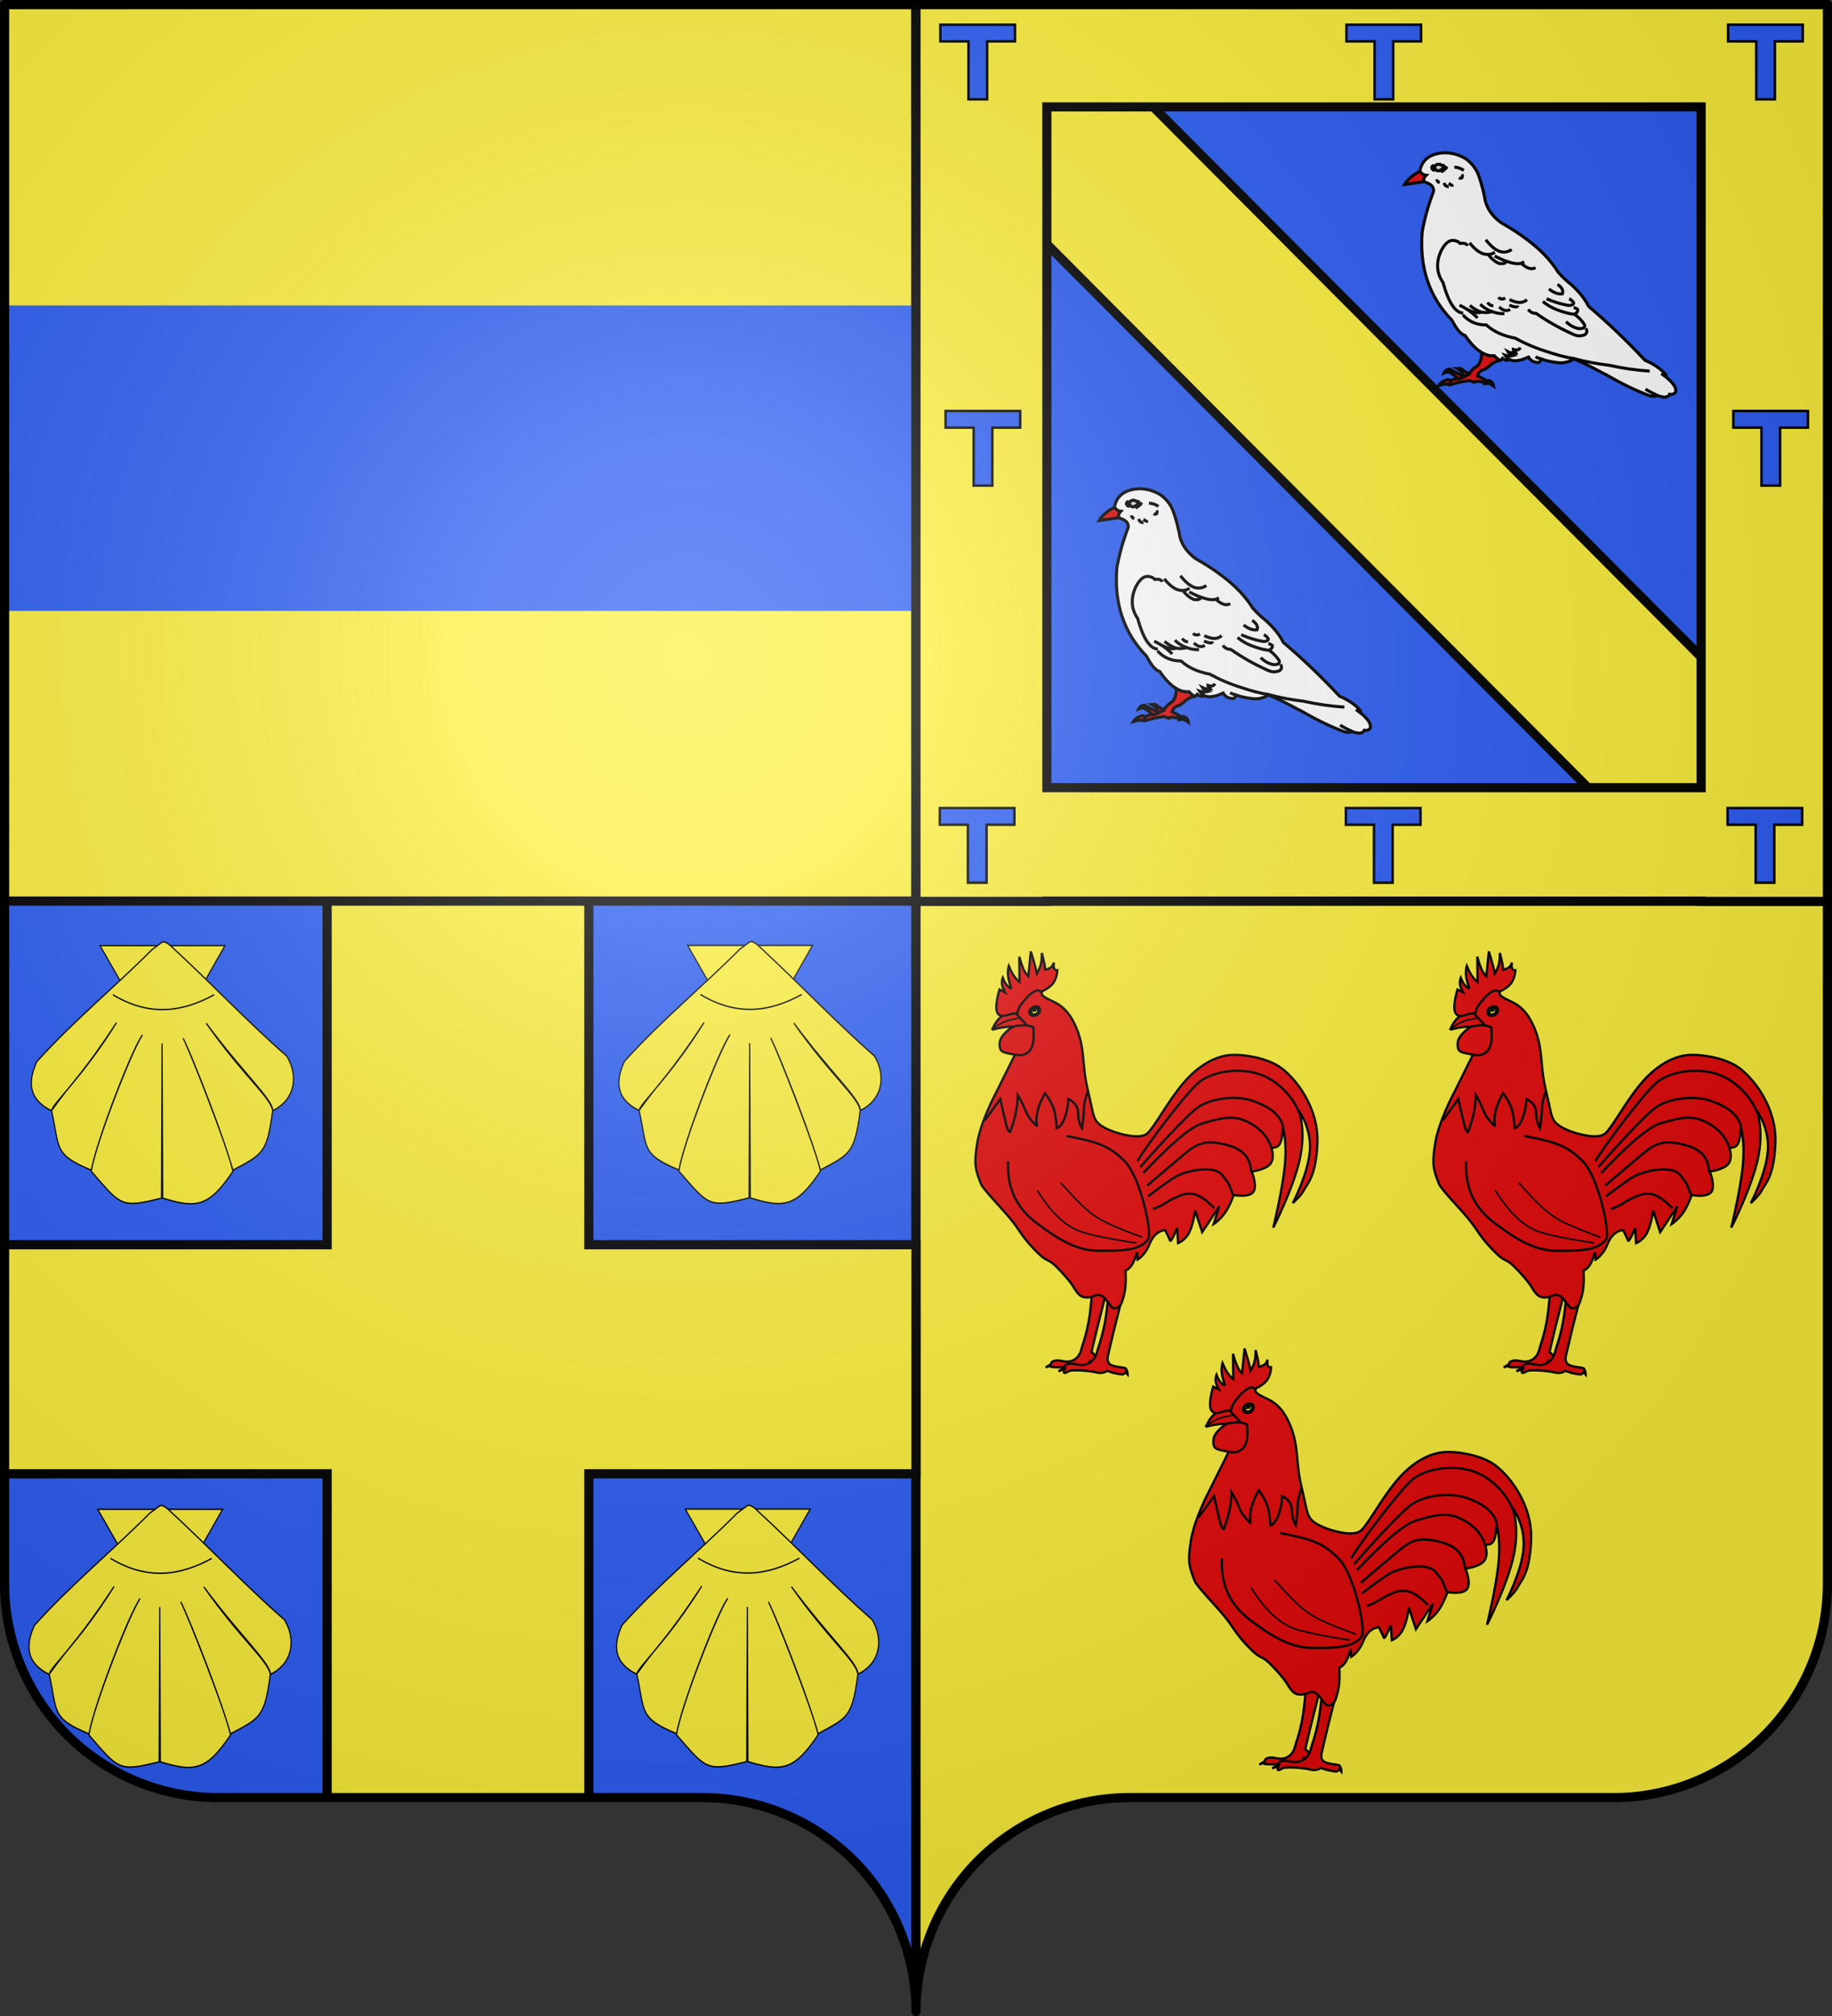 <?xml version="1.0" encoding="UTF-8" standalone="no"?>
<svg
   xmlns:dc="http://purl.org/dc/elements/1.1/"
   xmlns:cc="http://creativecommons.org/ns#"
   xmlns:rdf="http://www.w3.org/1999/02/22-rdf-syntax-ns#"
   xmlns:svg="http://www.w3.org/2000/svg"
   xmlns="http://www.w3.org/2000/svg"
   xmlns:xlink="http://www.w3.org/1999/xlink"
   xmlns:sodipodi="http://sodipodi.sourceforge.net/DTD/sodipodi-0.dtd"
   xmlns:inkscape="http://www.inkscape.org/namespaces/inkscape"
   width="600"
   height="660"
   viewBox="-300 -295 600 660"
   id="svg31822"
   version="1.1"
   inkscape:version="0.48.2 r9819"
   sodipodi:docname="Blason_Écartelé_moderne_3D.svg">
  <rect x="-300" y="-295" width="600" height="660" fill="#333333" stroke="none"/>
  <sodipodi:namedview
     pagecolor="#ffffff"
     bordercolor="#666666"
     borderopacity="1"
     objecttolerance="10"
     gridtolerance="10"
     guidetolerance="10"
     inkscape:pageopacity="0"
     inkscape:pageshadow="2"
     inkscape:window-width="1440"
     inkscape:window-height="848"
     id="namedview31853"
     showgrid="false"
     inkscape:zoom="0.9530303"
     inkscape:cx="487.2973"
     inkscape:cy="330"
     inkscape:window-x="-8"
     inkscape:window-y="-8"
     inkscape:window-maximized="1"
     inkscape:current-layer="layer3">
    <inkscape:grid
       type="xygrid"
       id="grid32365" />
  </sodipodi:namedview>
  <defs
     id="defs31824">
    <radialGradient
       id="Gradient1"
       gradientUnits="userSpaceOnUse"
       cy="-80"
       cx="-75"
       r="405">
      <stop
         stop-color="#fff"
         stop-opacity=".31"
         offset="0"
         id="stop31827" />
      <stop
         stop-color="#fff"
         stop-opacity=".25"
         offset=".19"
         id="stop31829" />
      <stop
         stop-color="#6b6b6b"
         stop-opacity=".125"
         offset=".6"
         id="stop31831" />
      <stop
         stop-opacity=".125"
         offset="1"
         id="stop31833" />
    </radialGradient>
    <clipPath
       id="shield_cut">
      <path
         id="shield"
         d="M-298.5,-293.5 h597 v517 a70,70 0 0,1 -70,70 h-158.5 a70,70 0 0,0 -70,70 70,70 0 0,0 -70,-70 h-158.5 a70,70 0 0,1 -70,-70z"
         style="stroke-linecap:round;stroke-linejoin:round" />
    </clipPath>
    <clipPath
       clipPathUnits="userSpaceOnUse"
       id="clipPath32371">
      <rect
         style="fill:#2b5df2;fill-opacity:1;fill-rule:nonzero;stroke:#000000;stroke-width:0.857;stroke-miterlimit:4;stroke-opacity:1;stroke-dasharray:none"
         id="rect32373"
         width="300"
         height="100"
         x="-300"
         y="-195" />
    </clipPath>
  </defs>
  <g
     id="layer4"
     inkscape:label="Fond écu"
     inkscape:groupmode="layer"
     clip-path="url(#shield_cut)"
     style="stroke:#000000;stroke-width:3"
     sodipodi:insensitive="true">
    <rect
       x="-300"
       y="-295"
       width="300"
       height="295"
       id="rect31838"
       style="fill:#fcef3c;fill-opacity:1" />
    <rect
       y="-295"
       width="300"
       height="295"
       id="rect31840"
       style="fill:#2b5df2;fill-opacity:1"
       x="0" />
    <rect
       x="-300"
       width="300"
       height="365"
       id="rect31842"
       style="fill:#2b5df2;fill-opacity:1"
       y="0" />
    <rect
       width="300"
       height="365"
       id="rect31844"
       style="fill:#fcef3c;fill-opacity:1"
       x="0"
       y="0" />
    <rect
       style="fill:#2b5df2;fill-opacity:1"
       id="rect32369"
       height="295"
       width="300"
       y="-295"
       x="-300"
       clip-path="url(#clipPath32371)" />
    <path
       inkscape:connector-curvature="0"
       d="M 257.051,0 300,0 300,-36.875 42.842,-295 0,-295 0,-258.125 257.051,0 z"
       style="fill:#fcef3c;fill-opacity:1;stroke-width:2.981"
       id="path5728" />
    <path
       inkscape:connector-curvature="0"
       d="m 300,-297.144 -300,0 0,0 L 0,0.1 l 42.857,0 0,-0.093 214.286,0 0,0.093 L 300,0.1 300,0.007 300,-37.137 300,-260 l 0,-37.144 z M 257.143,-260 l 0,222.863 -214.286,0 0,-222.863 214.286,0 z"
       style="fill:#fcef3c;fill-opacity:1;stroke-width:2.992"
       id="path7396" />
    <path
       d="m -107.145,0 -85.716,0 0,112.5 -107.038,0 0,75 107.038,0 0,112.5 85.716,0 0,-112.5 107.145,0 0,-75 -107.145,0 0,-112.5 z"
       style="fill:#fcef3c;fill-opacity:1;stroke-width:3.007"
       id="path4978"
       inkscape:connector-curvature="0" />
  </g>
  <g
     id="layer3"
     inkscape:label="Meubles"
     inkscape:groupmode="layer"
     sodipodi:insensitive="true">
    <path
       inkscape:connector-curvature="0"
       d="m 23.295,-262.482 0,-18.978 9.122,0 0,-5.457 -24.435,0 0,5.457 9.204,0 0,18.978 6.109,0 z"
       style="fill:#2b5df2;fill-opacity:1;stroke:#000000;stroke-width:0.815;stroke-opacity:1"
       id="path7434" />
    <path
       inkscape:connector-curvature="0"
       d="m 281.295,-262.482 0,-18.978 9.122,0 0,-5.457 -24.435,0 0,5.457 9.204,0 0,18.978 6.109,0 z"
       style="fill:#2b5df2;fill-opacity:1;stroke:#000000;stroke-width:0.815;stroke-opacity:1"
       id="path7434-4" />
    <path
       inkscape:connector-curvature="0"
       d="m 156.295,-262.482 0,-18.978 9.122,0 0,-5.457 -24.435,0 0,5.457 9.204,0 0,18.978 6.109,0 z"
       style="fill:#2b5df2;fill-opacity:1;stroke:#000000;stroke-width:0.815;stroke-opacity:1"
       id="path7434-0" />
    <path
       inkscape:connector-curvature="0"
       d="m 23.109,-6.022 0,-18.978 9.122,0 0,-5.457 -24.435,0 0,5.457 9.204,0 0,18.978 6.109,0 z"
       style="fill:#2b5df2;fill-opacity:1;stroke:#000000;stroke-width:0.815;stroke-opacity:1"
       id="path7434-7" />
    <path
       inkscape:connector-curvature="0"
       d="m 281.109,-6.022 0,-18.978 9.122,0 0,-5.457 -24.435,0 0,5.457 9.204,0 0,18.978 6.109,0 z"
       style="fill:#2b5df2;fill-opacity:1;stroke:#000000;stroke-width:0.815;stroke-opacity:1"
       id="path7434-4-6" />
    <path
       inkscape:connector-curvature="0"
       d="m 156.109,-6.022 0,-18.978 9.122,0 0,-5.457 -24.435,0 0,5.457 9.204,0 0,18.978 6.109,0 z"
       style="fill:#2b5df2;fill-opacity:1;stroke:#000000;stroke-width:0.815;stroke-opacity:1"
       id="path7434-0-3" />
    <path
       inkscape:connector-curvature="0"
       d="M 25,-136.022 25,-155 l 9.122,0 0,-5.457 -24.435,0 0,5.457 9.204,0 0,18.978 6.109,0 z"
       style="fill:#2b5df2;fill-opacity:1;stroke:#000000;stroke-width:0.815;stroke-opacity:1"
       id="path7434-9" />
    <path
       inkscape:connector-curvature="0"
       d="m 283,-136.022 0,-18.978 9.122,0 0,-5.457 -24.435,0 0,5.457 9.204,0 0,18.978 6.109,0 z"
       style="fill:#2b5df2;fill-opacity:1;stroke:#000000;stroke-width:0.815;stroke-opacity:1"
       id="path7434-4-7" />
    <g
       transform="translate(-581.2,-346.8)"
       id="dove">
      <path
         inkscape:connector-curvature="0"
         d="m 720.1,279.8 -0.1,0 c -5.8,-6.2 -11.9,-12.1 -18.4,-17.6 l -0.1,-0.1 c -1.3,-2.6 -3.3,-5 -5.9,-7.3 -1.5,-1.2 -2.8,-2.4 -4,-3.8 l -0.1,-0.1 c -2.3,-3.7 -5.6,-7.2 -9.7,-10.3 -2.7,-2.1 -5.8,-4.1 -9,-5.9 -2.6,-1.9 -4.3,-4.2 -5.1,-6.9 -0.5,-2.8 -1.2,-5.7 -2.2,-8.5 -0.8,-2.2 -2.2,-4 -4.2,-5.5 -3,-1.8 -6.2,-2.4 -9.399,-1.7 -3.301,0.8 -5.101,2.7 -5.7,5.7 l 0,0.1 c 0.5,0.7 1.1,1.2 2,1.3 -0.601,0.6 -0.8,1.2 -0.7,2 l 0,0.1 0.1,0 c 2.301,0.7 3.301,1.7 3.101,3.2 l 0,0 c -1.7,4.4 -2.9,8.7 -3.7,13.1 -1,11.7 2.3,21.4 9.6,28.9 l 0.101,0.1 c 1.5,2.9 2.899,4.6 4.2,5 0,0 0,0 0.1,0 1.8,2.6 3.6,4.5 5.4,5.6 1.3,0.8 2.699,1.2 4,1.1 0.1,0 0.1,0 0.199,0 0.7,0.8 1.4,1.3 2,1.5 l 0.7,-0.7 c 0.3,0.3 0.601,0.5 1,0.6 0.4,0.1 0.8,0.1 1.2,-0.1 l 0.1,-0.1 c -0.6,-0.3 -1.1,-0.8 -1.5,-1.4 0.9,0.3 1.801,0.3 2.601,0.1 -0.8,-0.3 -1.4,-0.8 -1.7,-1.3 0.6,0.3 1.2,0.5 1.8,0.5 0.3,0.1 0.601,0 0.9,0 -0.101,-0.2 -0.3,-0.3 -0.4,-0.4 -0.3,-0.3 -0.5,-0.6 -0.5,-0.8 1.2,0.4 1.9,0.2 2.3,-0.6 -0.399,0.8 -1.1,1 -2.3,0.6 0,0.2 0.2,0.5 0.5,0.8 0.101,0.1 0.3,0.2 0.4,0.4 -0.3,0 -0.601,0.1 -0.9,0 l -0.1,0.8 c -0.8,0.2 -1.7,0.2 -2.601,-0.1 0.4,0.6 0.9,1.1 1.5,1.4 1.101,0.6 2.601,0.5 4.5,-0.1 l 1.7,-0.7 c 0.7,1.2 1.8,1.8 3.3,1.8 0.5,-0.2 0.7,-0.6 0.801,-1.1 l 0,-0.1 c -0.7,-0.2 -1.301,-0.4 -1.801,-0.7 0.5,0.3 1.101,0.5 1.801,0.7 1.899,0.7 4,1.1 6.199,1.3 1.7,0 3.2,-0.4 4.601,-1.3 l -0.101,-0.1 c -3,-0.5 -5.8,-1.3 -8.5,-2.2 -3.899,-1.2 -7.399,-2.7 -10.699,-4.5 -3.801,-0.7 -7,-2.1 -9.4,-4.3 -3.2,0 -5.7,-1.1 -7.7,-3.3 2,2.2 4.5,3.3 7.7,3.3 2.4,2.2 5.6,3.6 9.4,4.3 3.3,1.8 6.8,3.3 10.699,4.5 2.7,0.9 5.5,1.7 8.5,2.2 0,0 0,0 0.101,0 3.6,1 7.5,1.7 11.6,2.2 4.4,1 8.8,1.6 13.2,1.9 -4.4,-0.3 -8.8,-0.9 -13.2,-1.9 -4.1,-0.5 -8,-1.2 -11.6,-2.2 l 0,0.1 c 3.5,1.5 6.8,3.2 10.1,5 l 0.101,0 c 4.8,2.8 9.6,5.2 14.399,7 1.2,0.4 2.101,0.3 2.8,0 -1.1,-0.5 -2.5,-1.2 -4,-2.1 1.5,0.9 2.9,1.6 4,2.1 1.101,0.4 2,0.6 2.601,0.5 0.7,-0.2 1.2,-0.4 1.3,-0.9 0.9,0.1 1.5,-0.1 1.9,-0.6 0.3,-0.6 0.1,-1.4 -0.4,-2.3 -0.7,-1 -1.6,-1.9 -2.7,-2.8 -0.1,-0.1 -0.2,-0.2 -0.3,-0.2 -0.4,-0.3 -0.8,-0.6 -1.2,-0.9 0.4,0.3 0.8,0.6 1.2,0.9 l 0.3,-0.5 C 725.2,282.6 722.9,281 720.1,279.8 z m -62.6,-63.3 c 1.2,0.1 2.3,0.5 3.1,1.1 -0.8,-0.6 -1.9,-1 -3.1,-1.1 z m -1.8,5.3 c 0.2,0.1 0.3,0.3 0.5,0.4 0.3,0.3 0.7,0.3 1,0.2 -0.3,0.1 -0.7,0.1 -1,-0.2 -0.2,-0.1 -0.3,-0.3 -0.5,-0.4 z m 4.3,-2.9 c 0.2,0.3 0.2,0.7 0,1.1 -0.3,0.2 -0.6,0.2 -1,0 0.4,0.2 0.7,0.2 1,0 0.2,-0.4 0.2,-0.8 0,-1.1 z m -9.2,-2.9 c -0.399,0 -0.6,0.2 -0.7,0.7 0.101,0.5 0.4,0.8 1,0.9 -0.6,-0.1 -0.899,-0.4 -1,-0.9 0.1,-0.5 0.3,-0.7 0.7,-0.7 z m 2.9,0.2 c 0,0.1 0.1,0.2 0.1,0.3 0.101,0.4 -0.2,0.7 -0.7,0.9 -0.199,0.1 -0.399,0.2 -0.6,0.3 -0.5,0 -0.9,-0.1 -1.1,-0.4 -0.2,-0.1 -0.2,-0.4 -0.301,-0.6 l 0,-0.1 c 0.101,-0.7 0.601,-1 1.4,-1 0.601,0.1 1.001,0.3 1.201,0.6 z m 0.1,-0.5 c 0.101,0.1 0.101,0.2 0.2,0.3 0.2,0.3 0.4,0.5 0.8,0.7 0.101,0 0.3,0.1 0.5,0.1 -0.2,0 -0.399,-0.1 -0.5,-0.1 -0.399,0.6 -0.8,1 -1.399,1.2 0,0 0,0 -0.101,0.1 -0.1,0 -0.2,0 -0.3,0.1 0.1,-0.1 0.2,-0.1 0.3,-0.1 0.101,-0.1 0.101,-0.1 0.101,-0.1 0.6,-0.2 1,-0.6 1.399,-1.2 -0.399,-0.2 -0.6,-0.4 -0.8,-0.7 -0.1,-0.1 -0.1,-0.2 -0.2,-0.3 z m -2,4.8 c 0,0.5 0.3,0.9 0.9,1.1 -0.6,-0.2 -0.9,-0.6 -0.9,-1.1 z m 2.3,1.2 c 0.301,0.8 0.801,1.2 1.601,1.2 -0.801,0 -1.301,-0.4 -1.601,-1.2 z m -1.1,22.6 c 1.3,-2.7 2.7,-3.9 4.2,-3.8 1,0.1 1.7,0.4 2.2,1 1.399,-0.2 2.199,0.1 2.399,0.8 -0.2,-0.7 -1,-1 -2.399,-0.8 -0.5,-0.6 -1.2,-0.9 -2.2,-1 -1.5,-0.1 -2.9,1.1 -4.2,3.8 -1.5,3.6 -1.3,6.9 0.8,10 1.8,6.5 4,9.9 6.601,10 -2.601,-0.1 -4.801,-3.5 -6.601,-10 -2.1,-3.1 -2.3,-6.4 -0.8,-10 z m 21.5,3 c -1.2,-0.4 -2.4,-1 -3.8,-1.7 1.4,0.7 2.6,1.3 3.8,1.7 0,0 0,0 0.1,0 2,0.8 3.7,1 4.801,0.7 0.399,-0.2 0.699,-0.3 1,-0.5 -0.301,0.2 -0.601,0.3 -1,0.5 1.899,1.7 3.5,2.2 4.699,1.4 -1.199,0.8 -2.8,0.3 -4.699,-1.4 -1.101,0.3 -2.801,0.1 -4.801,-0.7 -0.1,0 -0.1,0 -0.1,0 -0.1,0.7 -0.8,0.9 -2.2,0.8 -1.3,-0.5 -2.6,-1.5 -3.7,-3 l -0.1,0 c -1.9,0.1 -3.9,-1.2 -6,-3.8 2.1,2.6 4.1,3.9 6,3.8 l 0.1,0 c 0.5,0 1.101,-0.1 1.601,-0.4 0.2,-0.1 0.399,-0.2 0.6,-0.3 -0.2,0.1 -0.399,0.2 -0.6,0.3 -0.5,0.3 -1.101,0.4 -1.601,0.4 1.101,1.5 2.4,2.5 3.7,3 1.4,0.1 2.1,-0.1 2.2,-0.8 z m -6.7,-7 c 1.2,1.5 2.3,2.6 3.5,3.3 1.7,1 3.3,1 5,-0.1 -1.7,1.1 -3.3,1.1 -5,0.1 -1.2,-0.7 -2.3,-1.8 -3.5,-3.3 z m 4.2,18.8 c 0.4,0.6 1.1,0.8 2.2,0.3 -1.1,0.5 -1.8,0.3 -2.2,-0.3 z m 16.5,-2.7 c 1.5,1.2 3,1.8 4.4,1.6 0.399,-1 -0.101,-2.1 -1.601,-3.1 1.5,1 2,2.1 1.601,3.1 -1.4,0.2 -2.9,-0.4 -4.4,-1.6 z m 8.1,6.1 c 0.5,0.1 0.9,0.3 1.301,0.6 0.1,0.6 -0.2,1.1 -1,1.6 1.399,1 2.399,2.1 3.199,3.3 0.101,0.3 0.2,0.6 0,0.9 -0.199,0.3 -0.8,0.5 -1.699,0.5 -1.7,-0.3 -3.101,-1.1 -4.301,-2.3 1.2,1.2 2.601,2 4.301,2.3 0.899,0 1.5,-0.2 1.699,-0.5 0.2,-0.3 0.101,-0.6 0,-0.9 -0.8,-1.2 -1.8,-2.3 -3.199,-3.3 -1.4,-0.1 -2.9,-0.5 -4.4,-1 -2.2,-0.7 -4.2,-1.7 -6,-3.2 1.8,1.5 3.8,2.5 6,3.2 1.5,0.5 3,0.9 4.4,1 0.8,-0.5 1.1,-1 1,-1.6 -0.401,-0.3 -0.801,-0.5 -1.301,-0.6 z m 3.6,8.9 c -1,0.4 -2.101,0.5 -3.101,0.1 l -0.099,0 c -4.8,-2.1 -9,-4.5 -12.7,-7.1 -1.1,0 -1.899,-0.4 -2.6,-1.3 0.7,0.9 1.5,1.3 2.6,1.3 3.7,2.6 7.9,5 12.7,7.1 l 0.1,0 c 1,0.4 2.1,0.3 3.1,-0.1 0.8,-0.5 0.899,-1.2 0.399,-2.1 0.501,0.9 0.401,1.6 -0.399,2.1 z M 696.6,261 c -0.1,0.6 -0.699,0.8 -1.699,0.8 -2.301,-0.4 -4.7,-1.1 -7.2,-2.2 2.5,1.1 4.899,1.8 7.2,2.2 0.999,0 1.599,-0.2 1.699,-0.8 -0.3,-0.6 -0.8,-1.1 -1.5,-1.4 0.7,0.3 1.2,0.8 1.5,1.4 z m -21.1,0.7 c 1.8,0.7 2.7,0.8 2.8,0.1 -0.1,0.7 -1,0.6 -2.8,-0.1 z m -5.7,2.1 c 1.3,0.5 2.601,0.7 4.101,0.7 -1.501,0 -2.801,-0.2 -4.101,-0.7 -1.1,0.4 -2.2,0.4 -3.399,0.2 -1.2,0.4 -2.801,0.1 -4.801,-1 1.301,0.9 2.5,1.8 3.5,2.9 -1,-1.1 -2.199,-2 -3.5,-2.9 l -0.1,0 c -0.7,-0.5 -1.5,-0.9 -2.3,-1.3 0.8,0.4 1.6,0.8 2.3,1.3 l 0.1,0 c 2,1.1 3.601,1.4 4.801,1 -1.2,-0.4 -2.5,-1.1 -3.801,-2.2 1.301,1.1 2.601,1.8 3.801,2.2 1.199,0.2 2.299,0.2 3.399,-0.2 -1.399,-0.5 -2.7,-1.3 -3.8,-2.4 1.1,1.1 2.4,1.9 3.8,2.4 z m -1.4,-3 c 0.399,0.7 1.1,1.1 1.899,1.1 -0.799,0 -1.499,-0.4 -1.899,-1.1 z m 3.8,1.5 c 1.3,1.2 2.399,1.5 3.6,0.8 -1.2,0.7 -2.3,0.4 -3.6,-0.8 z m 3.4,-2.4 c 1.101,0.5 2,0.8 2.9,0.9 1.1,0.1 2,-0.2 2.8,-0.9 -0.8,0.7 -1.7,1 -2.8,0.9 -0.9,-0.1 -1.8,-0.4 -2.9,-0.9 z"
         style="fill:#ffffff;fill-opacity:1;stroke:#000000;stroke-opacity:1"
         id="path3731" />
      <path
         inkscape:connector-curvature="0"
         d="m 653.8,216.5 c 0,-0.1 -0.1,-0.2 -0.1,-0.3 -0.2,-0.3 -0.601,-0.5 -1.2,-0.6 -0.8,0 -1.3,0.3 -1.4,1 l 0,0.1 c 0.101,0.2 0.101,0.5 0.301,0.6 0.199,0.3 0.6,0.4 1.1,0.4 0.2,-0.1 0.4,-0.2 0.6,-0.3 0.499,-0.2 0.799,-0.5 0.699,-0.9 z"
         style="fill:#dddddd;stroke:#000000;stroke-opacity:1"
         id="path3733" />
      <path
         inkscape:connector-curvature="0"
         d="m 647.5,221.3 0,-0.1 c -0.1,-0.8 0.1,-1.4 0.7,-2 -0.9,-0.1 -1.5,-0.6 -2,-1.3 -2.2,1.1 -3.9,2.5 -5,4.3 l 6.3,-0.9 z"
         style="fill:#e20909;fill-opacity:1;stroke:#000000;stroke-opacity:1"
         id="path3735" />
      <path
         inkscape:connector-curvature="0"
         d="m 670.6,278.3 c -0.1,0 -0.1,0 -0.199,0 -1.301,0.1 -2.7,-0.3 -4,-1.1 0.1,1.4 -0.101,2.5 -0.7,3.5 l -0.4,0.7 c -1.3,0.8 -2.3,1.7 -2.899,2.8 0,0 0,0 0,0.1 -0.5,0.2 -1,0.4 -1.4,0.7 -0.2,0 -0.3,0.1 -0.4,0.1 -0.5,0.3 -1.1,0.5 -1.699,0.7 -0.101,0 -0.2,0 -0.2,0 -0.8,0 -1.5,0.2 -2.2,0.5 -0.1,0.1 -0.1,0.2 -0.2,0.2 -0.2,0.4 -0.399,0.8 -0.399,1.1 0,0.1 0,0.1 0,0.2 l 0.1,0 c 2.2,-0.7 4.4,-1.2 6.6,-1.4 0.601,0.3 1.101,0.5 1.601,0.5 0.2,-0.1 0.399,-0.2 0.5,-0.3 1.1,0 2.1,0.2 3,0.7 0.1,-0.1 0.2,-0.1 0.3,0 0.1,-0.1 0.1,-0.3 0,-0.7 l 0,-0.1 c -0.8,-0.6 -1.8,-1.2 -2.9,-1.6 0.101,-0.8 0.601,-1.4 1.4,-1.9 0.9,-0.1 1.9,-0.8 3.3,-2.1 0.9,-0.6 1.8,-1 2.8,-1.1 -0.605,-0.2 -1.305,-0.7 -2.005,-1.5 z"
         style="fill:#e20909;fill-opacity:1;stroke:#000000;stroke-opacity:1"
         id="path3737" />
      <path
         inkscape:connector-curvature="0"
         d="m 669.3,286.6 c -0.399,-0.3 -0.8,-0.3 -1.3,0 0.1,0.4 0.1,0.6 0,0.7 0.8,-0.1 1.6,0.3 2.4,0.9 -0.1,-0.8 -0.5,-1.3 -1.1,-1.6 z"
         style="fill:#a55c44;stroke:#000000;stroke-opacity:1"
         id="path3739" />
      <path
         inkscape:connector-curvature="0"
         d="m 656.6,283.2 -0.1,-0.2 c -0.1,-0.3 -0.4,-0.4 -1,-0.3 -0.7,0.3 -1.2,0.7 -1.4,1.2 0.9,-0.4 1.7,-0.4 2.301,0 l 0,-0.1 c -0.101,-0.3 -10e-4,-0.5 0.199,-0.6 z"
         style="fill:#a55c44;stroke:#000000;stroke-opacity:1"
         id="path3741" />
      <path
         inkscape:connector-curvature="0"
         d="m 656.8,283.1 c -0.1,0 -0.2,0 -0.2,0.1 -0.199,0.1 -0.3,0.3 -0.199,0.6 l 0,0.1 c 0,0 0,0 0.1,0 l 2.4,1.9 c 0.6,-0.2 1.199,-0.4 1.699,-0.7 0.101,0 0.2,-0.1 0.4,-0.1 l -0.5,-0.2 -1.6,-0.6 -2.1,-1.1 z"
         style="fill:#e20909;fill-opacity:1;stroke:#000000;stroke-opacity:1"
         id="path3743" />
      <path
         inkscape:connector-curvature="0"
         d="m 659.8,283.3 c 0,0 0,0 0,0.1 l 0.7,1.4 0.5,0.2 c 0.4,-0.3 0.9,-0.5 1.4,-0.7 0,-0.1 0,-0.1 0,-0.1 l -2,-1.1 -0.1,0 -0.1,0 c -0.2,-0.1 -0.3,0 -0.4,0.2 z"
         style="fill:#e20909;fill-opacity:1;stroke:#000000;stroke-opacity:1"
         id="path3745" />
      <path
         inkscape:connector-curvature="0"
         d="m 658.5,282.5 1.3,0.8 c 0.101,-0.2 0.2,-0.3 0.4,-0.2 l 0.1,0 c -0.1,-0.4 -0.399,-0.6 -1.1,-0.7 l -0.7,0.1 z"
         style="fill:#a55c44;stroke:#000000;stroke-opacity:1"
         id="path3747" />
      <path
         inkscape:connector-curvature="0"
         d="m 655.9,287.6 c 0,-0.3 0.199,-0.7 0.399,-1.1 l 0,0 c -0.2,-0.3 -0.6,-0.4 -1,-0.4 -1.399,0.4 -2.399,1 -2.899,1.9 1.2,-0.4 2.4,-0.5 3.5,-0.4 z"
         style="fill:#e20909;fill-opacity:1;stroke:#000000;stroke-opacity:1"
         id="path3749" />
    </g>
    <g
       transform="translate(-481.2,-456.8)"
       id="dove-3">
      <path
         inkscape:connector-curvature="0"
         d="m 720.1,279.8 -0.1,0 c -5.8,-6.2 -11.9,-12.1 -18.4,-17.6 l -0.1,-0.1 c -1.3,-2.6 -3.3,-5 -5.9,-7.3 -1.5,-1.2 -2.8,-2.4 -4,-3.8 l -0.1,-0.1 c -2.3,-3.7 -5.6,-7.2 -9.7,-10.3 -2.7,-2.1 -5.8,-4.1 -9,-5.9 -2.6,-1.9 -4.3,-4.2 -5.1,-6.9 -0.5,-2.8 -1.2,-5.7 -2.2,-8.5 -0.8,-2.2 -2.2,-4 -4.2,-5.5 -3,-1.8 -6.2,-2.4 -9.399,-1.7 -3.301,0.8 -5.101,2.7 -5.7,5.7 l 0,0.1 c 0.5,0.7 1.1,1.2 2,1.3 -0.601,0.6 -0.8,1.2 -0.7,2 l 0,0.1 0.1,0 c 2.301,0.7 3.301,1.7 3.101,3.2 l 0,0 c -1.7,4.4 -2.9,8.7 -3.7,13.1 -1,11.7 2.3,21.4 9.6,28.9 l 0.101,0.1 c 1.5,2.9 2.899,4.6 4.2,5 0,0 0,0 0.1,0 1.8,2.6 3.6,4.5 5.4,5.6 1.3,0.8 2.699,1.2 4,1.1 0.1,0 0.1,0 0.199,0 0.7,0.8 1.4,1.3 2,1.5 l 0.7,-0.7 c 0.3,0.3 0.601,0.5 1,0.6 0.4,0.1 0.8,0.1 1.2,-0.1 l 0.1,-0.1 c -0.6,-0.3 -1.1,-0.8 -1.5,-1.4 0.9,0.3 1.801,0.3 2.601,0.1 -0.8,-0.3 -1.4,-0.8 -1.7,-1.3 0.6,0.3 1.2,0.5 1.8,0.5 0.3,0.1 0.601,0 0.9,0 -0.101,-0.2 -0.3,-0.3 -0.4,-0.4 -0.3,-0.3 -0.5,-0.6 -0.5,-0.8 1.2,0.4 1.9,0.2 2.3,-0.6 -0.399,0.8 -1.1,1 -2.3,0.6 0,0.2 0.2,0.5 0.5,0.8 0.101,0.1 0.3,0.2 0.4,0.4 -0.3,0 -0.601,0.1 -0.9,0 l -0.1,0.8 c -0.8,0.2 -1.7,0.2 -2.601,-0.1 0.4,0.6 0.9,1.1 1.5,1.4 1.101,0.6 2.601,0.5 4.5,-0.1 l 1.7,-0.7 c 0.7,1.2 1.8,1.8 3.3,1.8 0.5,-0.2 0.7,-0.6 0.801,-1.1 l 0,-0.1 c -0.7,-0.2 -1.301,-0.4 -1.801,-0.7 0.5,0.3 1.101,0.5 1.801,0.7 1.899,0.7 4,1.1 6.199,1.3 1.7,0 3.2,-0.4 4.601,-1.3 l -0.101,-0.1 c -3,-0.5 -5.8,-1.3 -8.5,-2.2 -3.899,-1.2 -7.399,-2.7 -10.699,-4.5 -3.801,-0.7 -7,-2.1 -9.4,-4.3 -3.2,0 -5.7,-1.1 -7.7,-3.3 2,2.2 4.5,3.3 7.7,3.3 2.4,2.2 5.6,3.6 9.4,4.3 3.3,1.8 6.8,3.3 10.699,4.5 2.7,0.9 5.5,1.7 8.5,2.2 0,0 0,0 0.101,0 3.6,1 7.5,1.7 11.6,2.2 4.4,1 8.8,1.6 13.2,1.9 -4.4,-0.3 -8.8,-0.9 -13.2,-1.9 -4.1,-0.5 -8,-1.2 -11.6,-2.2 l 0,0.1 c 3.5,1.5 6.8,3.2 10.1,5 l 0.101,0 c 4.8,2.8 9.6,5.2 14.399,7 1.2,0.4 2.101,0.3 2.8,0 -1.1,-0.5 -2.5,-1.2 -4,-2.1 1.5,0.9 2.9,1.6 4,2.1 1.101,0.4 2,0.6 2.601,0.5 0.7,-0.2 1.2,-0.4 1.3,-0.9 0.9,0.1 1.5,-0.1 1.9,-0.6 0.3,-0.6 0.1,-1.4 -0.4,-2.3 -0.7,-1 -1.6,-1.9 -2.7,-2.8 -0.1,-0.1 -0.2,-0.2 -0.3,-0.2 -0.4,-0.3 -0.8,-0.6 -1.2,-0.9 0.4,0.3 0.8,0.6 1.2,0.9 l 0.3,-0.5 C 725.2,282.6 722.9,281 720.1,279.8 z m -62.6,-63.3 c 1.2,0.1 2.3,0.5 3.1,1.1 -0.8,-0.6 -1.9,-1 -3.1,-1.1 z m -1.8,5.3 c 0.2,0.1 0.3,0.3 0.5,0.4 0.3,0.3 0.7,0.3 1,0.2 -0.3,0.1 -0.7,0.1 -1,-0.2 -0.2,-0.1 -0.3,-0.3 -0.5,-0.4 z m 4.3,-2.9 c 0.2,0.3 0.2,0.7 0,1.1 -0.3,0.2 -0.6,0.2 -1,0 0.4,0.2 0.7,0.2 1,0 0.2,-0.4 0.2,-0.8 0,-1.1 z m -9.2,-2.9 c -0.399,0 -0.6,0.2 -0.7,0.7 0.101,0.5 0.4,0.8 1,0.9 -0.6,-0.1 -0.899,-0.4 -1,-0.9 0.1,-0.5 0.3,-0.7 0.7,-0.7 z m 2.9,0.2 c 0,0.1 0.1,0.2 0.1,0.3 0.101,0.4 -0.2,0.7 -0.7,0.9 -0.199,0.1 -0.399,0.2 -0.6,0.3 -0.5,0 -0.9,-0.1 -1.1,-0.4 -0.2,-0.1 -0.2,-0.4 -0.301,-0.6 l 0,-0.1 c 0.101,-0.7 0.601,-1 1.4,-1 0.601,0.1 1.001,0.3 1.201,0.6 z m 0.1,-0.5 c 0.101,0.1 0.101,0.2 0.2,0.3 0.2,0.3 0.4,0.5 0.8,0.7 0.101,0 0.3,0.1 0.5,0.1 -0.2,0 -0.399,-0.1 -0.5,-0.1 -0.399,0.6 -0.8,1 -1.399,1.2 0,0 0,0 -0.101,0.1 -0.1,0 -0.2,0 -0.3,0.1 0.1,-0.1 0.2,-0.1 0.3,-0.1 0.101,-0.1 0.101,-0.1 0.101,-0.1 0.6,-0.2 1,-0.6 1.399,-1.2 -0.399,-0.2 -0.6,-0.4 -0.8,-0.7 -0.1,-0.1 -0.1,-0.2 -0.2,-0.3 z m -2,4.8 c 0,0.5 0.3,0.9 0.9,1.1 -0.6,-0.2 -0.9,-0.6 -0.9,-1.1 z m 2.3,1.2 c 0.301,0.8 0.801,1.2 1.601,1.2 -0.801,0 -1.301,-0.4 -1.601,-1.2 z m -1.1,22.6 c 1.3,-2.7 2.7,-3.9 4.2,-3.8 1,0.1 1.7,0.4 2.2,1 1.399,-0.2 2.199,0.1 2.399,0.8 -0.2,-0.7 -1,-1 -2.399,-0.8 -0.5,-0.6 -1.2,-0.9 -2.2,-1 -1.5,-0.1 -2.9,1.1 -4.2,3.8 -1.5,3.6 -1.3,6.9 0.8,10 1.8,6.5 4,9.9 6.601,10 -2.601,-0.1 -4.801,-3.5 -6.601,-10 -2.1,-3.1 -2.3,-6.4 -0.8,-10 z m 21.5,3 c -1.2,-0.4 -2.4,-1 -3.8,-1.7 1.4,0.7 2.6,1.3 3.8,1.7 0,0 0,0 0.1,0 2,0.8 3.7,1 4.801,0.7 0.399,-0.2 0.699,-0.3 1,-0.5 -0.301,0.2 -0.601,0.3 -1,0.5 1.899,1.7 3.5,2.2 4.699,1.4 -1.199,0.8 -2.8,0.3 -4.699,-1.4 -1.101,0.3 -2.801,0.1 -4.801,-0.7 -0.1,0 -0.1,0 -0.1,0 -0.1,0.7 -0.8,0.9 -2.2,0.8 -1.3,-0.5 -2.6,-1.5 -3.7,-3 l -0.1,0 c -1.9,0.1 -3.9,-1.2 -6,-3.8 2.1,2.6 4.1,3.9 6,3.8 l 0.1,0 c 0.5,0 1.101,-0.1 1.601,-0.4 0.2,-0.1 0.399,-0.2 0.6,-0.3 -0.2,0.1 -0.399,0.2 -0.6,0.3 -0.5,0.3 -1.101,0.4 -1.601,0.4 1.101,1.5 2.4,2.5 3.7,3 1.4,0.1 2.1,-0.1 2.2,-0.8 z m -6.7,-7 c 1.2,1.5 2.3,2.6 3.5,3.3 1.7,1 3.3,1 5,-0.1 -1.7,1.1 -3.3,1.1 -5,0.1 -1.2,-0.7 -2.3,-1.8 -3.5,-3.3 z m 4.2,18.8 c 0.4,0.6 1.1,0.8 2.2,0.3 -1.1,0.5 -1.8,0.3 -2.2,-0.3 z m 16.5,-2.7 c 1.5,1.2 3,1.8 4.4,1.6 0.399,-1 -0.101,-2.1 -1.601,-3.1 1.5,1 2,2.1 1.601,3.1 -1.4,0.2 -2.9,-0.4 -4.4,-1.6 z m 8.1,6.1 c 0.5,0.1 0.9,0.3 1.301,0.6 0.1,0.6 -0.2,1.1 -1,1.6 1.399,1 2.399,2.1 3.199,3.3 0.101,0.3 0.2,0.6 0,0.9 -0.199,0.3 -0.8,0.5 -1.699,0.5 -1.7,-0.3 -3.101,-1.1 -4.301,-2.3 1.2,1.2 2.601,2 4.301,2.3 0.899,0 1.5,-0.2 1.699,-0.5 0.2,-0.3 0.101,-0.6 0,-0.9 -0.8,-1.2 -1.8,-2.3 -3.199,-3.3 -1.4,-0.1 -2.9,-0.5 -4.4,-1 -2.2,-0.7 -4.2,-1.7 -6,-3.2 1.8,1.5 3.8,2.5 6,3.2 1.5,0.5 3,0.9 4.4,1 0.8,-0.5 1.1,-1 1,-1.6 -0.401,-0.3 -0.801,-0.5 -1.301,-0.6 z m 3.6,8.9 c -1,0.4 -2.101,0.5 -3.101,0.1 l -0.099,0 c -4.8,-2.1 -9,-4.5 -12.7,-7.1 -1.1,0 -1.899,-0.4 -2.6,-1.3 0.7,0.9 1.5,1.3 2.6,1.3 3.7,2.6 7.9,5 12.7,7.1 l 0.1,0 c 1,0.4 2.1,0.3 3.1,-0.1 0.8,-0.5 0.899,-1.2 0.399,-2.1 0.501,0.9 0.401,1.6 -0.399,2.1 z M 696.6,261 c -0.1,0.6 -0.699,0.8 -1.699,0.8 -2.301,-0.4 -4.7,-1.1 -7.2,-2.2 2.5,1.1 4.899,1.8 7.2,2.2 0.999,0 1.599,-0.2 1.699,-0.8 -0.3,-0.6 -0.8,-1.1 -1.5,-1.4 0.7,0.3 1.2,0.8 1.5,1.4 z m -21.1,0.7 c 1.8,0.7 2.7,0.8 2.8,0.1 -0.1,0.7 -1,0.6 -2.8,-0.1 z m -5.7,2.1 c 1.3,0.5 2.601,0.7 4.101,0.7 -1.501,0 -2.801,-0.2 -4.101,-0.7 -1.1,0.4 -2.2,0.4 -3.399,0.2 -1.2,0.4 -2.801,0.1 -4.801,-1 1.301,0.9 2.5,1.8 3.5,2.9 -1,-1.1 -2.199,-2 -3.5,-2.9 l -0.1,0 c -0.7,-0.5 -1.5,-0.9 -2.3,-1.3 0.8,0.4 1.6,0.8 2.3,1.3 l 0.1,0 c 2,1.1 3.601,1.4 4.801,1 -1.2,-0.4 -2.5,-1.1 -3.801,-2.2 1.301,1.1 2.601,1.8 3.801,2.2 1.199,0.2 2.299,0.2 3.399,-0.2 -1.399,-0.5 -2.7,-1.3 -3.8,-2.4 1.1,1.1 2.4,1.9 3.8,2.4 z m -1.4,-3 c 0.399,0.7 1.1,1.1 1.899,1.1 -0.799,0 -1.499,-0.4 -1.899,-1.1 z m 3.8,1.5 c 1.3,1.2 2.399,1.5 3.6,0.8 -1.2,0.7 -2.3,0.4 -3.6,-0.8 z m 3.4,-2.4 c 1.101,0.5 2,0.8 2.9,0.9 1.1,0.1 2,-0.2 2.8,-0.9 -0.8,0.7 -1.7,1 -2.8,0.9 -0.9,-0.1 -1.8,-0.4 -2.9,-0.9 z"
         style="fill:#ffffff;fill-opacity:1;stroke:#000000;stroke-opacity:1"
         id="path3731-7" />
      <path
         inkscape:connector-curvature="0"
         d="m 653.8,216.5 c 0,-0.1 -0.1,-0.2 -0.1,-0.3 -0.2,-0.3 -0.601,-0.5 -1.2,-0.6 -0.8,0 -1.3,0.3 -1.4,1 l 0,0.1 c 0.101,0.2 0.101,0.5 0.301,0.6 0.199,0.3 0.6,0.4 1.1,0.4 0.2,-0.1 0.4,-0.2 0.6,-0.3 0.499,-0.2 0.799,-0.5 0.699,-0.9 z"
         style="fill:#dddddd;stroke:#000000;stroke-opacity:1"
         id="path3733-2" />
      <path
         inkscape:connector-curvature="0"
         d="m 647.5,221.3 0,-0.1 c -0.1,-0.8 0.1,-1.4 0.7,-2 -0.9,-0.1 -1.5,-0.6 -2,-1.3 -2.2,1.1 -3.9,2.5 -5,4.3 l 6.3,-0.9 z"
         style="fill:#e20909;fill-opacity:1;stroke:#000000;stroke-opacity:1"
         id="path3735-6" />
      <path
         inkscape:connector-curvature="0"
         d="m 670.6,278.3 c -0.1,0 -0.1,0 -0.199,0 -1.301,0.1 -2.7,-0.3 -4,-1.1 0.1,1.4 -0.101,2.5 -0.7,3.5 l -0.4,0.7 c -1.3,0.8 -2.3,1.7 -2.899,2.8 0,0 0,0 0,0.1 -0.5,0.2 -1,0.4 -1.4,0.7 -0.2,0 -0.3,0.1 -0.4,0.1 -0.5,0.3 -1.1,0.5 -1.699,0.7 -0.101,0 -0.2,0 -0.2,0 -0.8,0 -1.5,0.2 -2.2,0.5 -0.1,0.1 -0.1,0.2 -0.2,0.2 -0.2,0.4 -0.399,0.8 -0.399,1.1 0,0.1 0,0.1 0,0.2 l 0.1,0 c 2.2,-0.7 4.4,-1.2 6.6,-1.4 0.601,0.3 1.101,0.5 1.601,0.5 0.2,-0.1 0.399,-0.2 0.5,-0.3 1.1,0 2.1,0.2 3,0.7 0.1,-0.1 0.2,-0.1 0.3,0 0.1,-0.1 0.1,-0.3 0,-0.7 l 0,-0.1 c -0.8,-0.6 -1.8,-1.2 -2.9,-1.6 0.101,-0.8 0.601,-1.4 1.4,-1.9 0.9,-0.1 1.9,-0.8 3.3,-2.1 0.9,-0.6 1.8,-1 2.8,-1.1 -0.605,-0.2 -1.305,-0.7 -2.005,-1.5 z"
         style="fill:#e20909;fill-opacity:1;stroke:#000000;stroke-opacity:1"
         id="path3737-0" />
      <path
         inkscape:connector-curvature="0"
         d="m 669.3,286.6 c -0.399,-0.3 -0.8,-0.3 -1.3,0 0.1,0.4 0.1,0.6 0,0.7 0.8,-0.1 1.6,0.3 2.4,0.9 -0.1,-0.8 -0.5,-1.3 -1.1,-1.6 z"
         style="fill:#a55c44;stroke:#000000;stroke-opacity:1"
         id="path3739-1" />
      <path
         inkscape:connector-curvature="0"
         d="m 656.6,283.2 -0.1,-0.2 c -0.1,-0.3 -0.4,-0.4 -1,-0.3 -0.7,0.3 -1.2,0.7 -1.4,1.2 0.9,-0.4 1.7,-0.4 2.301,0 l 0,-0.1 c -0.101,-0.3 -10e-4,-0.5 0.199,-0.6 z"
         style="fill:#a55c44;stroke:#000000;stroke-opacity:1"
         id="path3741-6" />
      <path
         inkscape:connector-curvature="0"
         d="m 656.8,283.1 c -0.1,0 -0.2,0 -0.2,0.1 -0.199,0.1 -0.3,0.3 -0.199,0.6 l 0,0.1 c 0,0 0,0 0.1,0 l 2.4,1.9 c 0.6,-0.2 1.199,-0.4 1.699,-0.7 0.101,0 0.2,-0.1 0.4,-0.1 l -0.5,-0.2 -1.6,-0.6 -2.1,-1.1 z"
         style="fill:#e20909;fill-opacity:1;stroke:#000000;stroke-opacity:1"
         id="path3743-5" />
      <path
         inkscape:connector-curvature="0"
         d="m 659.8,283.3 c 0,0 0,0 0,0.1 l 0.7,1.4 0.5,0.2 c 0.4,-0.3 0.9,-0.5 1.4,-0.7 0,-0.1 0,-0.1 0,-0.1 l -2,-1.1 -0.1,0 -0.1,0 c -0.2,-0.1 -0.3,0 -0.4,0.2 z"
         style="fill:#e20909;fill-opacity:1;stroke:#000000;stroke-opacity:1"
         id="path3745-7" />
      <path
         inkscape:connector-curvature="0"
         d="m 658.5,282.5 1.3,0.8 c 0.101,-0.2 0.2,-0.3 0.4,-0.2 l 0.1,0 c -0.1,-0.4 -0.399,-0.6 -1.1,-0.7 l -0.7,0.1 z"
         style="fill:#a55c44;stroke:#000000;stroke-opacity:1"
         id="path3747-5" />
      <path
         inkscape:connector-curvature="0"
         d="m 655.9,287.6 c 0,-0.3 0.199,-0.7 0.399,-1.1 l 0,0 c -0.2,-0.3 -0.6,-0.4 -1,-0.4 -1.399,0.4 -2.399,1 -2.899,1.9 1.2,-0.4 2.4,-0.5 3.5,-0.4 z"
         style="fill:#e20909;fill-opacity:1;stroke:#000000;stroke-opacity:1"
         id="path3749-4" />
    </g>
    <g
       id="g2018"
       transform="matrix(0.515,0,0,0.626,-349.694,-75.099)"
       style="fill:#fcef3c;fill-opacity:1;stroke:#000000;stroke-width:0.735;stroke-miterlimit:4;stroke-opacity:1;stroke-dasharray:none;display:inline">
      <path
         sodipodi:nodetypes="ccccc"
         id="path1900"
         d="m 160.088,143.239 39.926,57.313 39.535,-57.313 -40.384,0 -39.078,0 z"
         style="fill:#fcef3c;fill-opacity:1;fill-rule:evenodd;stroke:#000000;stroke-width:0.735;stroke-linecap:butt;stroke-linejoin:miter;stroke-miterlimit:4;stroke-opacity:1;stroke-dasharray:none"
         inkscape:connector-curvature="0" />
      <path
         sodipodi:nodetypes="ccccccccccccccccccccc"
         id="path2792"
         d="m 193.205,145.317 c -24.414,20.159 -49.987,37.339 -73.277,58.592 -6.371,11.439 -4.51,20.095 9.277,25.69 14.759,-16.923 18.769,-17.904 41.384,-46.036 -22.423,29.559 -41.451,42.844 -41.29,46.098 5.381,19.66 0.988,22.705 25.281,31.062 2.901,-14.41 25.627,-63.191 32.518,-70.813 -6.737,8.182 -29.756,56.595 -32.581,71.376 18.946,17.92 18.758,19.451 44.688,14.031 l 0.375,-80.91 0.375,80.91 c 21.424,5.42 29.314,4.79 44.656,-14.031 -3.592,-13.245 -25.625,-59.965 -31.648,-69.574 4.754,7.79 26.431,52.995 31.617,69.012 18.888,-8.358 21.702,-8.699 25.281,-31.062 -1.024,-6.998 -18.883,-18.38 -42.223,-45.815 23.118,25.668 42.651,40.11 42.316,45.753 15.187,-6.163 15.882,-19.269 8.924,-28.525 -25.178,-18.144 -47.188,-37.479 -72.368,-56.59 0,0 -4.642,-4.098 -6.931,-3.041 l -6.375,3.875 z"
         style="fill:#fcef3c;fill-opacity:1;fill-rule:evenodd;stroke:#000000;stroke-width:0.735;stroke-linecap:butt;stroke-linejoin:miter;stroke-miterlimit:4;stroke-opacity:1;stroke-dasharray:none"
         inkscape:connector-curvature="0" />
      <path
         sodipodi:nodetypes="cc"
         id="path3686"
         d="m 168.248,168.921 c 23.134,11.519 44.287,9.173 64.465,0"
         style="fill:#fcef3c;fill-opacity:1;fill-rule:evenodd;stroke:#000000;stroke-width:0.735;stroke-linecap:butt;stroke-linejoin:miter;stroke-miterlimit:4;stroke-opacity:1;stroke-dasharray:none"
         inkscape:connector-curvature="0" />
    </g>
    <g
       id="g2018-1"
       transform="matrix(0.515,0,0,0.626,-157.253,-75.171)"
       style="fill:#fcef3c;fill-opacity:1;stroke:#000000;stroke-width:0.735;stroke-miterlimit:4;stroke-opacity:1;stroke-dasharray:none;display:inline">
      <path
         sodipodi:nodetypes="ccccc"
         id="path1900-2"
         d="m 160.088,143.239 39.926,57.313 39.535,-57.313 -40.384,0 -39.078,0 z"
         style="fill:#fcef3c;fill-opacity:1;fill-rule:evenodd;stroke:#000000;stroke-width:0.735;stroke-linecap:butt;stroke-linejoin:miter;stroke-miterlimit:4;stroke-opacity:1;stroke-dasharray:none"
         inkscape:connector-curvature="0" />
      <path
         sodipodi:nodetypes="ccccccccccccccccccccc"
         id="path2792-0"
         d="m 193.205,145.317 c -24.414,20.159 -49.987,37.339 -73.277,58.592 -6.371,11.439 -4.51,20.095 9.277,25.69 14.759,-16.923 18.769,-17.904 41.384,-46.036 -22.423,29.559 -41.451,42.844 -41.29,46.098 5.381,19.66 0.988,22.705 25.281,31.062 2.901,-14.41 25.627,-63.191 32.518,-70.813 -6.737,8.182 -29.756,56.595 -32.581,71.376 18.946,17.92 18.758,19.451 44.688,14.031 l 0.375,-80.91 0.375,80.91 c 21.424,5.42 29.314,4.79 44.656,-14.031 -3.592,-13.245 -25.625,-59.965 -31.648,-69.574 4.754,7.79 26.431,52.995 31.617,69.012 18.888,-8.358 21.702,-8.699 25.281,-31.062 -1.024,-6.998 -18.883,-18.38 -42.223,-45.815 23.118,25.668 42.651,40.11 42.316,45.753 15.187,-6.163 15.882,-19.269 8.924,-28.525 -25.178,-18.144 -47.188,-37.479 -72.368,-56.59 0,0 -4.642,-4.098 -6.931,-3.041 l -6.375,3.875 z"
         style="fill:#fcef3c;fill-opacity:1;fill-rule:evenodd;stroke:#000000;stroke-width:0.735;stroke-linecap:butt;stroke-linejoin:miter;stroke-miterlimit:4;stroke-opacity:1;stroke-dasharray:none"
         inkscape:connector-curvature="0" />
      <path
         sodipodi:nodetypes="cc"
         id="path3686-0"
         d="m 168.248,168.921 c 23.134,11.519 44.287,9.173 64.465,0"
         style="fill:#fcef3c;fill-opacity:1;fill-rule:evenodd;stroke:#000000;stroke-width:0.735;stroke-linecap:butt;stroke-linejoin:miter;stroke-miterlimit:4;stroke-opacity:1;stroke-dasharray:none"
         inkscape:connector-curvature="0" />
    </g>
    <g
       id="g2018-14"
       transform="matrix(0.515,0,0,0.626,-350.465,109.435)"
       style="fill:#fcef3c;fill-opacity:1;stroke:#000000;stroke-width:0.735;stroke-miterlimit:4;stroke-opacity:1;stroke-dasharray:none;display:inline">
      <path
         sodipodi:nodetypes="ccccc"
         id="path1900-6"
         d="m 160.088,143.239 39.926,57.313 39.535,-57.313 -40.384,0 -39.078,0 z"
         style="fill:#fcef3c;fill-opacity:1;fill-rule:evenodd;stroke:#000000;stroke-width:0.735;stroke-linecap:butt;stroke-linejoin:miter;stroke-miterlimit:4;stroke-opacity:1;stroke-dasharray:none"
         inkscape:connector-curvature="0" />
      <path
         sodipodi:nodetypes="ccccccccccccccccccccc"
         id="path2792-07"
         d="m 193.205,145.317 c -24.414,20.159 -49.987,37.339 -73.277,58.592 -6.371,11.439 -4.51,20.095 9.277,25.69 14.759,-16.923 18.769,-17.904 41.384,-46.036 -22.423,29.559 -41.451,42.844 -41.29,46.098 5.381,19.66 0.988,22.705 25.281,31.062 2.901,-14.41 25.627,-63.191 32.518,-70.813 -6.737,8.182 -29.756,56.595 -32.581,71.376 18.946,17.92 18.758,19.451 44.688,14.031 l 0.375,-80.91 0.375,80.91 c 21.424,5.42 29.314,4.79 44.656,-14.031 -3.592,-13.245 -25.625,-59.965 -31.648,-69.574 4.754,7.79 26.431,52.995 31.617,69.012 18.888,-8.358 21.702,-8.699 25.281,-31.062 -1.024,-6.998 -18.883,-18.38 -42.223,-45.815 23.118,25.668 42.651,40.11 42.316,45.753 15.187,-6.163 15.882,-19.269 8.924,-28.525 -25.178,-18.144 -47.188,-37.479 -72.368,-56.59 0,0 -4.642,-4.098 -6.931,-3.041 l -6.375,3.875 z"
         style="fill:#fcef3c;fill-opacity:1;fill-rule:evenodd;stroke:#000000;stroke-width:0.735;stroke-linecap:butt;stroke-linejoin:miter;stroke-miterlimit:4;stroke-opacity:1;stroke-dasharray:none"
         inkscape:connector-curvature="0" />
      <path
         sodipodi:nodetypes="cc"
         id="path3686-1"
         d="m 168.248,168.921 c 23.134,11.519 44.287,9.173 64.465,0"
         style="fill:#fcef3c;fill-opacity:1;fill-rule:evenodd;stroke:#000000;stroke-width:0.735;stroke-linecap:butt;stroke-linejoin:miter;stroke-miterlimit:4;stroke-opacity:1;stroke-dasharray:none"
         inkscape:connector-curvature="0" />
    </g>
    <g
       id="g2018-1-7"
       transform="matrix(0.515,0,0,0.626,-158.024,109.363)"
       style="fill:#fcef3c;fill-opacity:1;stroke:#000000;stroke-width:0.735;stroke-miterlimit:4;stroke-opacity:1;stroke-dasharray:none;display:inline">
      <path
         sodipodi:nodetypes="ccccc"
         id="path1900-2-7"
         d="m 160.088,143.239 39.926,57.313 39.535,-57.313 -40.384,0 -39.078,0 z"
         style="fill:#fcef3c;fill-opacity:1;fill-rule:evenodd;stroke:#000000;stroke-width:0.735;stroke-linecap:butt;stroke-linejoin:miter;stroke-miterlimit:4;stroke-opacity:1;stroke-dasharray:none"
         inkscape:connector-curvature="0" />
      <path
         sodipodi:nodetypes="ccccccccccccccccccccc"
         id="path2792-0-7"
         d="m 193.205,145.317 c -24.414,20.159 -49.987,37.339 -73.277,58.592 -6.371,11.439 -4.51,20.095 9.277,25.69 14.759,-16.923 18.769,-17.904 41.384,-46.036 -22.423,29.559 -41.451,42.844 -41.29,46.098 5.381,19.66 0.988,22.705 25.281,31.062 2.901,-14.41 25.627,-63.191 32.518,-70.813 -6.737,8.182 -29.756,56.595 -32.581,71.376 18.946,17.92 18.758,19.451 44.688,14.031 l 0.375,-80.91 0.375,80.91 c 21.424,5.42 29.314,4.79 44.656,-14.031 -3.592,-13.245 -25.625,-59.965 -31.648,-69.574 4.754,7.79 26.431,52.995 31.617,69.012 18.888,-8.358 21.702,-8.699 25.281,-31.062 -1.024,-6.998 -18.883,-18.38 -42.223,-45.815 23.118,25.668 42.651,40.11 42.316,45.753 15.187,-6.163 15.882,-19.269 8.924,-28.525 -25.178,-18.144 -47.188,-37.479 -72.368,-56.59 0,0 -4.642,-4.098 -6.931,-3.041 l -6.375,3.875 z"
         style="fill:#fcef3c;fill-opacity:1;fill-rule:evenodd;stroke:#000000;stroke-width:0.735;stroke-linecap:butt;stroke-linejoin:miter;stroke-miterlimit:4;stroke-opacity:1;stroke-dasharray:none"
         inkscape:connector-curvature="0" />
      <path
         sodipodi:nodetypes="cc"
         id="path3686-0-7"
         d="m 168.248,168.921 c 23.134,11.519 44.287,9.173 64.465,0"
         style="fill:#fcef3c;fill-opacity:1;fill-rule:evenodd;stroke:#000000;stroke-width:0.735;stroke-linecap:butt;stroke-linejoin:miter;stroke-miterlimit:4;stroke-opacity:1;stroke-dasharray:none"
         inkscape:connector-curvature="0" />
    </g>
    <g
       style="display:inline"
       id="g3039"
       transform="matrix(0.25,0,0,0.25,-6.798,12.564)">
      <g
         id="g11991"
         style="fill:#ffff00;stroke:#000000;stroke-width:4.22;stroke-opacity:1;display:inline"
         transform="matrix(0.711,0,0,0.711,64.674,-66.396)">
        <path
           inkscape:connector-curvature="0"
           d="m 296.279,749.252 c 0,0.902 -9.55,37.148 -15.942,63.166 -6.392,26.019 -9.625,40.908 -9.625,40.908 0,0 6.918,5.339 10.227,10.528 3.309,5.189 3.008,10.227 3.008,10.227 l -3.609,-4.211 c 0,0 -2.331,3.835 -5.414,3.91 -3.083,0.075 -6.918,-3.61 -6.918,-3.61 l -3.91,9.024 c 0,0 -43.088,2.482 -59.858,2.106 -16.769,-0.376 -7.219,-3.609 -7.219,-3.609 l -10.829,3.91 9.926,-6.016 c 0,0 -1.429,-4.963 8.422,-6.617 9.851,-1.654 18.424,5.113 30.982,0 12.558,-5.113 15.641,-17.145 16.844,-22.259 1.203,-5.113 8.121,-22.484 12.934,-49.029 4.813,-26.545 6.317,-57.15 6.317,-57.15 l 24.665,8.723 z"
           style="fill:#e20909;fill-opacity:1;fill-rule:evenodd;stroke:#000000;stroke-width:4.22;stroke-linecap:butt;stroke-linejoin:miter;stroke-miterlimit:4;stroke-opacity:1;stroke-dasharray:none"
           id="path12915" />
        <path
           inkscape:connector-curvature="0"
           sodipodi:nodetypes="cscssccsccsscccsssscc"
           d="m 329.192,745.056 c 0,0.979 -10.362,40.307 -17.298,68.539 -6.935,28.232 -10.444,44.387 -10.444,44.387 0,0 -4.388,12.209 3.321,17.95 7.698,5.734 27.491,4.999 29.285,7.812 3.59,5.63 3.264,11.097 3.264,11.097 l -3.917,-4.569 c 0,0 -2.529,4.161 -5.875,4.243 -3.345,0.082 -17.365,-3.02 -17.365,-3.02 l -10.516,-3.651 c 0,0 -7.35,6.013 -18.681,3.22 -17.625,-4.345 -47.681,-5.194 -51.645,-2.727 -15.452,9.616 -7.833,-3.916 -7.833,-3.916 l -11.75,4.243 10.77,-6.527 c 0,0 -1.55,-5.385 9.139,-7.18 10.689,-1.795 19.99,5.548 33.617,0 13.626,-5.548 16.972,-18.603 18.277,-24.152 1.306,-5.548 8.812,-24.397 14.034,-53.199 5.222,-28.803 6.854,-62.011 6.854,-62.011 l 26.763,9.465 z"
           style="fill:#e20909;fill-opacity:1;fill-rule:evenodd;stroke:#000000;stroke-width:4.22;stroke-linecap:butt;stroke-linejoin:miter;stroke-miterlimit:4;stroke-opacity:1;stroke-dasharray:none"
           id="path12032" />
        <path
           inkscape:connector-curvature="0"
           d="m 279.973,748.04 c 0,0 -20.911,11.271 -32.499,-0.947 -11.432,-12.055 -5.299,-12.609 -34.444,-43.681 -29.145,-31.072 -17.82,-6.222 -54.393,-46.336 C 140.35,637.019 137.856,627.88 120.391,606.88 102.926,585.879 70.491,553.017 66.738,542.956 57.674,518.658 53.352,510.762 59.814,470.028 66.276,429.295 92.585,380.023 92.585,380.023 l 47.08,-94.621 -13.385,-69.235 49.849,-42.002 3.351,21.398 c 15.352,14.705 38.891,10.32 59.662,52.784 20.77,42.464 13.155,72.696 24.001,119.084 10.847,46.387 9.551,47.258 14.77,57.696 5.308,10.616 21.084,17.95 36.002,23.078 14.77,5.077 46.387,13.155 59.08,2.769 12.541,-10.261 36.694,-56.657 65.081,-90.928 28.99,-35 60.41,-50.753 85.389,-53.542 23.953,-2.674 71.312,4.385 97.39,24.001 27.277,20.518 68.427,73.158 66.004,137.546 -2.404,63.882 -19.616,75.697 -24.924,87.236 -4.015,8.728 -20.309,23.54 -20.309,23.54 0,0 28.617,-54.465 31.386,-96.929 2.769,-42.464 -20.309,-72.927 -20.309,-72.927 0,0 13.616,34.848 1.846,88.62 -11.77,53.772 -48.926,126.469 -48.926,126.469 0,0 16.847,-68.312 21.232,-114.468 4.385,-46.156 -3.693,-70.158 -3.693,-70.158 0,0 -0.231,21.232 -5.539,30.463 -5.308,9.231 -15.693,6.462 -15.693,6.462 0,0 7.154,19.386 -1.846,30.463 -9.001,11.078 -34.156,13.847 -34.156,13.847 0,0 11.078,27.002 2.769,37.848 -8.308,10.847 -36.002,5.539 -36.002,5.539 0,0 -6.462,18.924 -15.693,32.31 -9.231,13.385 -21.232,21.232 -21.232,21.232 l 10.154,-32.31 -31.386,47.08 -12.924,-39.695 c 0,0 -3.231,25.617 -11.078,40.618 -7.847,15.001 -20.309,19.386 -20.309,19.386 l -1.846,-27.694 c 0,0 -11.421,27.586 -12.924,23.078 -1.385,-4.154 -9.231,-19.386 -9.231,-19.386 0,0 -10.385,0.231 -19.386,10.154 -9.001,9.924 -8.77,18.463 -16.616,29.54 -7.847,11.078 -14.77,14.77 -14.77,14.77 l -0.923,-13.847 c 0,0 -3.923,14.539 -9.231,23.078 -5.308,8.539 -12.001,11.078 -12.001,11.078 0,0 2.192,26.771 -2.769,44.772 -4.962,18.001 -5.77,21.347 -16.155,24.463 -10.385,3.116 -15.623,-27.199 -34.403,-24.644 z"
           style="fill:#e20909;fill-opacity:1;fill-rule:evenodd;stroke:#000000;stroke-width:4.22;stroke-linecap:butt;stroke-linejoin:miter;stroke-miterlimit:4;stroke-opacity:1;stroke-dasharray:none"
           id="path2338" />
        <path
           inkscape:connector-curvature="0"
           d="m 87.674,259.736 c 0,0 4.912,-13.871 14.735,-22.52 9.823,-8.649 24.558,-12.076 24.558,-12.076 l 30.225,31.985 c 0,0 -20.024,-3.59 -37.404,-2.937 -17.38,0.653 -32.114,5.548 -32.114,5.548 z"
           style="fill:#e20909;fill-opacity:1;fill-rule:evenodd;stroke:#000000;stroke-width:4.22;stroke-linecap:butt;stroke-linejoin:miter;stroke-miterlimit:4;stroke-opacity:1;stroke-dasharray:none"
           id="path9393" />
        <g
           transform="matrix(1.292,0,0,1.292,-149.275,-75.825)"
           id="g7624"
           style="fill:#ffff00;stroke:#000000;stroke-width:3.265;stroke-opacity:1">
          <path
             inkscape:connector-curvature="0"
             d="m 251.607,232.362 c 0,4.041 -3.6,7.321 -8.036,7.321 -4.436,0 -9.126,-3.43 -8.036,-7.321 0.778,-2.775 2.409,-4.229 5.834,-5.012 4.324,-0.989 10.237,0.971 10.237,5.012 z"
             transform="matrix(0.901,-0.434,0.434,0.901,-76.676,128.626)"
             style="fill:#ffff00;fill-opacity:1;stroke:#000000;stroke-width:3.265;stroke-miterlimit:4;stroke-opacity:1"
             id="path3233" />
          <path
             inkscape:connector-curvature="0"
             d="m 251.607,232.362 c 0,4.044 -3.598,7.321 -8.036,7.321 -4.438,0 -8.036,-3.278 -8.036,-7.321 0,-4.044 3.598,-7.321 8.036,-7.321 4.438,0 8.036,3.278 8.036,7.321 z"
             transform="matrix(0.621,-0.299,0.299,0.621,22.819,161.257)"
             style="fill:#ffff00;fill-opacity:0.796;stroke:#000000;stroke-width:4.74;stroke-miterlimit:4;stroke-opacity:1;stroke-dasharray:none"
             id="path5858" />
          <path
             inkscape:connector-curvature="0"
             d="m 251.607,232.362 c 0,4.044 -3.598,7.321 -8.036,7.321 -4.438,0 -8.036,-3.278 -8.036,-7.321 0,-4.044 3.598,-7.321 8.036,-7.321 4.438,0 8.036,3.278 8.036,7.321 z"
             transform="matrix(0.151,0,0,0.151,203.604,196.767)"
             style="fill:#ffff00;fill-opacity:1;stroke:#000000;stroke-width:21.556;stroke-miterlimit:4;stroke-opacity:1;stroke-dasharray:none"
             id="path4108" />
          <path
             inkscape:connector-curvature="0"
             d="m 251.607,232.362 c 0,4.044 -3.598,7.321 -8.036,7.321 -4.438,0 -8.036,-3.278 -8.036,-7.321 0,-4.044 3.598,-7.321 8.036,-7.321 4.438,0 8.036,3.278 8.036,7.321 z"
             transform="matrix(0.185,0,0,0.237,198.967,175.591)"
             style="fill:#ffff00;fill-opacity:1;stroke:#000000;stroke-width:15.607;stroke-miterlimit:4;stroke-opacity:1;stroke-dasharray:none"
             id="path6733" />
        </g>
        <path
           inkscape:connector-curvature="0"
           d="m 163.393,255.493 c 0,0 4.324,31.087 -6.854,43.082 -11.178,11.994 -24.07,7.588 -37.86,4.896 -13.789,-2.693 -16.808,-4.977 -17.298,-15.666 -0.49,-10.689 4.977,-18.032 15.34,-27.089 10.362,-9.057 14.442,-7.833 26.11,-9.139 11.668,-1.306 20.562,3.917 20.562,3.917 z"
           style="fill:#e20909;fill-opacity:1;fill-rule:evenodd;stroke:#000000;stroke-width:4.22;stroke-linecap:butt;stroke-linejoin:miter;stroke-miterlimit:4;stroke-opacity:1;stroke-dasharray:none"
           id="path10276" />
        <path
           inkscape:connector-curvature="0"
           d="m 126.981,229.884 c -9.347,0.577 -23.078,10.154 -29.54,-0.923 -6.462,-11.078 3.693,-43.387 3.693,-43.387 l 10.154,5.077 c 0,0 -4.5,-7.616 -5.539,-14.309 -1.039,-6.693 1.385,-12.462 1.385,-12.462 0,0 3.116,8.308 6.923,12.924 3.808,4.616 8.77,7.847 8.308,5.539 -0.462,-2.308 -4.5,-12.578 -5.539,-22.617 -1.039,-10.039 1.385,-17.539 1.385,-17.539 0,0 4.269,10.616 9.231,18.001 4.962,7.385 10.616,11.539 10.616,11.539 l -0.462,-46.618 c 0,0 3.693,14.078 7.847,23.078 4.154,9.001 8.77,12.924 8.77,12.924 l 4.616,-45.695 c 0,0 4.616,14.77 7.385,24.924 2.769,10.154 3.693,15.693 3.693,15.693 0,0 5.077,-7.616 7.385,-17.078 2.308,-9.462 1.846,-20.77 1.846,-20.77 0,0 3.116,11.655 4.616,19.386 1.5,7.731 1.385,11.539 1.385,11.539 0,0 7.039,-1.269 11.078,-4.616 4.039,-3.346 5.077,-8.77 5.077,-8.77 0,0 -1.154,7.5 0.462,11.078 1.615,3.577 6,3.231 6,3.231 0,0 -0.346,14.078 -7.847,24.001 -7.5,9.924 -22.155,15.693 -22.155,15.693 0,0 -4.5,-5.423 -13.385,0 -8.885,5.423 -14.77,12.462 -22.155,21.694 -7.385,9.231 -7.385,15.232 -7.385,15.232 0,0 1.5,2.654 -7.847,3.231 z"
           style="fill:#e20909;fill-opacity:1;fill-rule:evenodd;stroke:#000000;stroke-width:4.22;stroke-linecap:butt;stroke-linejoin:miter;stroke-miterlimit:4;stroke-opacity:1;stroke-dasharray:none"
           id="path2358" />
      </g>
      <path
         inkscape:connector-curvature="0"
         style="fill:none;stroke:#000000;stroke-width:3;stroke-linecap:butt;stroke-linejoin:miter;stroke-opacity:1;display:inline"
         d="m 117.22,236.988 c 7.645,-10.193 20.386,-28.031 20.386,-28.031 0,0 5.097,22.934 7.645,33.127 2.548,10.193 5.097,10.193 5.097,10.193 0,0 5.097,-12.741 7.645,-25.483 2.548,-12.741 2.548,-22.934 2.548,-22.934 0,0 5.097,7.645 10.193,20.386 5.097,12.741 15.29,20.386 15.29,20.386 0,0 -2.548,-5.097 0,-17.838 2.548,-12.741 10.193,-25.483 10.193,-25.483 0,0 10.193,12.741 12.741,25.483 2.548,12.741 2.548,20.386 2.548,20.386 0,0 5.097,0 10.193,-12.741 5.097,-12.741 5.097,-25.483 5.097,-25.483 0,0 12.741,5.097 12.741,17.838 0,12.741 5.097,20.386 5.097,20.386 0,0 2.548,-15.29 2.548,-25.483 0,-10.193 5.097,-22.934 5.097,-22.934"
         id="path2906" />
      <path
         inkscape:connector-curvature="0"
         style="fill:#e20909;fill-opacity:1;fill-rule:evenodd;stroke:#000000;stroke-width:3;stroke-linecap:butt;stroke-linejoin:miter;stroke-opacity:1;display:inline"
         d="m 224.247,257.375 c 40.772,7.645 56.062,12.741 76.448,33.127 20.386,20.386 36.233,93.449 30.579,101.931 -10.193,15.29 -35.676,15.29 -63.707,15.29 -28.031,0 -50.965,-12.741 -81.544,-35.676 -39.16,-29.37 -38.224,-63.707 -38.224,-81.544"
         id="path2908"
         sodipodi:nodetypes="cssssc" />
      <path
         inkscape:connector-curvature="0"
         style="fill:none;stroke:#000000;stroke-width:3;stroke-linecap:butt;stroke-linejoin:miter;stroke-opacity:1;display:inline"
         d="m 529.138,226.95 c -6.371,-17.838 -26.631,-42.825 -53.887,-51.12 -29.305,-8.919 -62.432,-1.274 -77.722,11.467 -15.29,12.741 -66.255,78.996 -80.27,103.205"
         id="path2910"
         sodipodi:nodetypes="cssc" />
      <path
         inkscape:connector-curvature="0"
         style="fill:none;stroke:#000000;stroke-width:3;stroke-linecap:butt;stroke-linejoin:miter;stroke-opacity:1;display:inline"
         d="m 508.378,245.907 c -3.822,-16.564 -17.838,-26.757 -39.498,-34.402 -24.03,-8.481 -56.062,-2.548 -71.351,7.645 -15.29,10.193 -61.158,61.158 -76.448,78.996"
         id="path2912"
         sodipodi:nodetypes="cssc" />
      <path
         inkscape:connector-curvature="0"
         style="fill:none;stroke:#000000;stroke-width:3;stroke-linecap:butt;stroke-linejoin:miter;stroke-opacity:1;display:inline"
         d="m 491.815,270.116 c -5.097,-14.015 -16.564,-25.483 -34.402,-33.127 -17.838,-7.645 -36.95,-1.274 -54.788,3.822 -17.838,5.097 -47.78,33.446 -77.722,64.981"
         id="path2914"
         sodipodi:nodetypes="csss" />
      <path
         inkscape:connector-curvature="0"
         style="fill:none;stroke:#000000;stroke-width:3;stroke-linecap:butt;stroke-linejoin:miter;stroke-opacity:1;display:inline"
         d="m 466.332,304.517 c -1.274,-22.934 -14.926,-32.075 -38.224,-36.95 -22.713,-4.752 -33.127,0 -48.417,12.741 C 356.861,299.334 330,322.355 330,322.355"
         id="path2916"
         sodipodi:nodetypes="cssc" />
      <path
         inkscape:connector-curvature="0"
         style="fill:none;stroke:#000000;stroke-width:3;stroke-linecap:butt;stroke-linejoin:miter;stroke-opacity:1;display:inline"
         d="m 443.398,336.371 c -7.645,-17.838 -3.822,-14.015 -15.29,-28.031 -11.296,-13.806 -48.417,-5.097 -61.158,2.548 -12.741,7.645 -35.676,25.483 -35.676,25.483"
         id="path2918"
         sodipodi:nodetypes="cssc" />
      <path
         inkscape:connector-curvature="0"
         style="fill:none;stroke:#000000;stroke-width:3;stroke-linecap:butt;stroke-linejoin:miter;stroke-opacity:1;display:inline"
         d="m 417.915,351.66 c -17.838,-17.838 -29.305,-22.934 -47.143,-15.29 -17.838,7.645 -17.838,11.467 -33.127,16.564"
         id="path2920"
         sodipodi:nodetypes="csc" />
      <path
         inkscape:connector-curvature="0"
         id="path3013"
         d="m 126.133,117.63 c 7.658,-4.955 13.064,-8.559 19.37,-10.811 6.307,-2.252 16.668,-3.604 16.668,-3.604"
         style="fill:none;stroke:#000000;stroke-width:2;stroke-linecap:butt;stroke-linejoin:miter;stroke-opacity:1" />
      <path
         inkscape:connector-curvature="0"
         sodipodi:nodetypes="csc"
         id="path3015"
         d="m 186.023,328.726 c 17.838,28.031 35.676,45.869 56.062,53.514 20.386,7.645 73.9,15.29 73.9,15.29"
         style="fill:none;stroke:#000000;stroke-width:2;stroke-linecap:butt;stroke-linejoin:miter;stroke-opacity:1" />
      <path
         inkscape:connector-curvature="0"
         id="path3017"
         d="m 216.602,318.533 c 25.483,28.031 33.127,35.676 48.417,45.869 15.29,10.193 58.61,25.483 58.61,25.483"
         style="fill:none;stroke:#000000;stroke-width:2;stroke-linecap:butt;stroke-linejoin:miter;stroke-opacity:1" />
    </g>
    <g
       style="display:inline"
       id="g3039-3"
       transform="matrix(0.25,0,0,0.25,143.202,12.564)">
      <g
         id="g11991-3"
         style="fill:#ffff00;stroke:#000000;stroke-width:4.22;stroke-opacity:1;display:inline"
         transform="matrix(0.711,0,0,0.711,64.674,-66.396)">
        <path
           inkscape:connector-curvature="0"
           d="m 296.279,749.252 c 0,0.902 -9.55,37.148 -15.942,63.166 -6.392,26.019 -9.625,40.908 -9.625,40.908 0,0 6.918,5.339 10.227,10.528 3.309,5.189 3.008,10.227 3.008,10.227 l -3.609,-4.211 c 0,0 -2.331,3.835 -5.414,3.91 -3.083,0.075 -6.918,-3.61 -6.918,-3.61 l -3.91,9.024 c 0,0 -43.088,2.482 -59.858,2.106 -16.769,-0.376 -7.219,-3.609 -7.219,-3.609 l -10.829,3.91 9.926,-6.016 c 0,0 -1.429,-4.963 8.422,-6.617 9.851,-1.654 18.424,5.113 30.982,0 12.558,-5.113 15.641,-17.145 16.844,-22.259 1.203,-5.113 8.121,-22.484 12.934,-49.029 4.813,-26.545 6.317,-57.15 6.317,-57.15 l 24.665,8.723 z"
           style="fill:#e20909;fill-opacity:1;fill-rule:evenodd;stroke:#000000;stroke-width:4.22;stroke-linecap:butt;stroke-linejoin:miter;stroke-miterlimit:4;stroke-opacity:1;stroke-dasharray:none"
           id="path12915-5" />
        <path
           inkscape:connector-curvature="0"
           sodipodi:nodetypes="cscssccsccsscccsssscc"
           d="m 329.192,745.056 c 0,0.979 -10.362,40.307 -17.298,68.539 -6.935,28.232 -10.444,44.387 -10.444,44.387 0,0 -4.388,12.209 3.321,17.95 7.698,5.734 27.491,4.999 29.285,7.812 3.59,5.63 3.264,11.097 3.264,11.097 l -3.917,-4.569 c 0,0 -2.529,4.161 -5.875,4.243 -3.345,0.082 -17.365,-3.02 -17.365,-3.02 l -10.516,-3.651 c 0,0 -7.35,6.013 -18.681,3.22 -17.625,-4.345 -47.681,-5.194 -51.645,-2.727 -15.452,9.616 -7.833,-3.916 -7.833,-3.916 l -11.75,4.243 10.77,-6.527 c 0,0 -1.55,-5.385 9.139,-7.18 10.689,-1.795 19.99,5.548 33.617,0 13.626,-5.548 16.972,-18.603 18.277,-24.152 1.306,-5.548 8.812,-24.397 14.034,-53.199 5.222,-28.803 6.854,-62.011 6.854,-62.011 l 26.763,9.465 z"
           style="fill:#e20909;fill-opacity:1;fill-rule:evenodd;stroke:#000000;stroke-width:4.22;stroke-linecap:butt;stroke-linejoin:miter;stroke-miterlimit:4;stroke-opacity:1;stroke-dasharray:none"
           id="path12032-9" />
        <path
           inkscape:connector-curvature="0"
           d="m 279.973,748.04 c 0,0 -20.911,11.271 -32.499,-0.947 -11.432,-12.055 -5.299,-12.609 -34.444,-43.681 -29.145,-31.072 -17.82,-6.222 -54.393,-46.336 C 140.35,637.019 137.856,627.88 120.391,606.88 102.926,585.879 70.491,553.017 66.738,542.956 57.674,518.658 53.352,510.762 59.814,470.028 66.276,429.295 92.585,380.023 92.585,380.023 l 47.08,-94.621 -13.385,-69.235 49.849,-42.002 3.351,21.398 c 15.352,14.705 38.891,10.32 59.662,52.784 20.77,42.464 13.155,72.696 24.001,119.084 10.847,46.387 9.551,47.258 14.77,57.696 5.308,10.616 21.084,17.95 36.002,23.078 14.77,5.077 46.387,13.155 59.08,2.769 12.541,-10.261 36.694,-56.657 65.081,-90.928 28.99,-35 60.41,-50.753 85.389,-53.542 23.953,-2.674 71.312,4.385 97.39,24.001 27.277,20.518 68.427,73.158 66.004,137.546 -2.404,63.882 -19.616,75.697 -24.924,87.236 -4.015,8.728 -20.309,23.54 -20.309,23.54 0,0 28.617,-54.465 31.386,-96.929 2.769,-42.464 -20.309,-72.927 -20.309,-72.927 0,0 13.616,34.848 1.846,88.62 -11.77,53.772 -48.926,126.469 -48.926,126.469 0,0 16.847,-68.312 21.232,-114.468 4.385,-46.156 -3.693,-70.158 -3.693,-70.158 0,0 -0.231,21.232 -5.539,30.463 -5.308,9.231 -15.693,6.462 -15.693,6.462 0,0 7.154,19.386 -1.846,30.463 -9.001,11.078 -34.156,13.847 -34.156,13.847 0,0 11.078,27.002 2.769,37.848 -8.308,10.847 -36.002,5.539 -36.002,5.539 0,0 -6.462,18.924 -15.693,32.31 -9.231,13.385 -21.232,21.232 -21.232,21.232 l 10.154,-32.31 -31.386,47.08 -12.924,-39.695 c 0,0 -3.231,25.617 -11.078,40.618 -7.847,15.001 -20.309,19.386 -20.309,19.386 l -1.846,-27.694 c 0,0 -11.421,27.586 -12.924,23.078 -1.385,-4.154 -9.231,-19.386 -9.231,-19.386 0,0 -10.385,0.231 -19.386,10.154 -9.001,9.924 -8.77,18.463 -16.616,29.54 -7.847,11.078 -14.77,14.77 -14.77,14.77 l -0.923,-13.847 c 0,0 -3.923,14.539 -9.231,23.078 -5.308,8.539 -12.001,11.078 -12.001,11.078 0,0 2.192,26.771 -2.769,44.772 -4.962,18.001 -5.77,21.347 -16.155,24.463 -10.385,3.116 -15.623,-27.199 -34.403,-24.644 z"
           style="fill:#e20909;fill-opacity:1;fill-rule:evenodd;stroke:#000000;stroke-width:4.22;stroke-linecap:butt;stroke-linejoin:miter;stroke-miterlimit:4;stroke-opacity:1;stroke-dasharray:none"
           id="path2338-9" />
        <path
           inkscape:connector-curvature="0"
           d="m 87.674,259.736 c 0,0 4.912,-13.871 14.735,-22.52 9.823,-8.649 24.558,-12.076 24.558,-12.076 l 30.225,31.985 c 0,0 -20.024,-3.59 -37.404,-2.937 -17.38,0.653 -32.114,5.548 -32.114,5.548 z"
           style="fill:#e20909;fill-opacity:1;fill-rule:evenodd;stroke:#000000;stroke-width:4.22;stroke-linecap:butt;stroke-linejoin:miter;stroke-miterlimit:4;stroke-opacity:1;stroke-dasharray:none"
           id="path9393-8" />
        <g
           transform="matrix(1.292,0,0,1.292,-149.275,-75.825)"
           id="g7624-1"
           style="fill:#ffff00;stroke:#000000;stroke-width:3.265;stroke-opacity:1">
          <path
             inkscape:connector-curvature="0"
             d="m 251.607,232.362 c 0,4.041 -3.6,7.321 -8.036,7.321 -4.436,0 -9.126,-3.43 -8.036,-7.321 0.778,-2.775 2.409,-4.229 5.834,-5.012 4.324,-0.989 10.237,0.971 10.237,5.012 z"
             transform="matrix(0.901,-0.434,0.434,0.901,-76.676,128.626)"
             style="fill:#ffff00;fill-opacity:1;stroke:#000000;stroke-width:3.265;stroke-miterlimit:4;stroke-opacity:1"
             id="path3233-8" />
          <path
             inkscape:connector-curvature="0"
             d="m 251.607,232.362 c 0,4.044 -3.598,7.321 -8.036,7.321 -4.438,0 -8.036,-3.278 -8.036,-7.321 0,-4.044 3.598,-7.321 8.036,-7.321 4.438,0 8.036,3.278 8.036,7.321 z"
             transform="matrix(0.621,-0.299,0.299,0.621,22.819,161.257)"
             style="fill:#ffff00;fill-opacity:0.796;stroke:#000000;stroke-width:4.74;stroke-miterlimit:4;stroke-opacity:1;stroke-dasharray:none"
             id="path5858-2" />
          <path
             inkscape:connector-curvature="0"
             d="m 251.607,232.362 c 0,4.044 -3.598,7.321 -8.036,7.321 -4.438,0 -8.036,-3.278 -8.036,-7.321 0,-4.044 3.598,-7.321 8.036,-7.321 4.438,0 8.036,3.278 8.036,7.321 z"
             transform="matrix(0.151,0,0,0.151,203.604,196.767)"
             style="fill:#ffff00;fill-opacity:1;stroke:#000000;stroke-width:21.556;stroke-miterlimit:4;stroke-opacity:1;stroke-dasharray:none"
             id="path4108-6" />
          <path
             inkscape:connector-curvature="0"
             d="m 251.607,232.362 c 0,4.044 -3.598,7.321 -8.036,7.321 -4.438,0 -8.036,-3.278 -8.036,-7.321 0,-4.044 3.598,-7.321 8.036,-7.321 4.438,0 8.036,3.278 8.036,7.321 z"
             transform="matrix(0.185,0,0,0.237,198.967,175.591)"
             style="fill:#ffff00;fill-opacity:1;stroke:#000000;stroke-width:15.607;stroke-miterlimit:4;stroke-opacity:1;stroke-dasharray:none"
             id="path6733-6" />
        </g>
        <path
           inkscape:connector-curvature="0"
           d="m 163.393,255.493 c 0,0 4.324,31.087 -6.854,43.082 -11.178,11.994 -24.07,7.588 -37.86,4.896 -13.789,-2.693 -16.808,-4.977 -17.298,-15.666 -0.49,-10.689 4.977,-18.032 15.34,-27.089 10.362,-9.057 14.442,-7.833 26.11,-9.139 11.668,-1.306 20.562,3.917 20.562,3.917 z"
           style="fill:#e20909;fill-opacity:1;fill-rule:evenodd;stroke:#000000;stroke-width:4.22;stroke-linecap:butt;stroke-linejoin:miter;stroke-miterlimit:4;stroke-opacity:1;stroke-dasharray:none"
           id="path10276-0" />
        <path
           inkscape:connector-curvature="0"
           d="m 126.981,229.884 c -9.347,0.577 -23.078,10.154 -29.54,-0.923 -6.462,-11.078 3.693,-43.387 3.693,-43.387 l 10.154,5.077 c 0,0 -4.5,-7.616 -5.539,-14.309 -1.039,-6.693 1.385,-12.462 1.385,-12.462 0,0 3.116,8.308 6.923,12.924 3.808,4.616 8.77,7.847 8.308,5.539 -0.462,-2.308 -4.5,-12.578 -5.539,-22.617 -1.039,-10.039 1.385,-17.539 1.385,-17.539 0,0 4.269,10.616 9.231,18.001 4.962,7.385 10.616,11.539 10.616,11.539 l -0.462,-46.618 c 0,0 3.693,14.078 7.847,23.078 4.154,9.001 8.77,12.924 8.77,12.924 l 4.616,-45.695 c 0,0 4.616,14.77 7.385,24.924 2.769,10.154 3.693,15.693 3.693,15.693 0,0 5.077,-7.616 7.385,-17.078 2.308,-9.462 1.846,-20.77 1.846,-20.77 0,0 3.116,11.655 4.616,19.386 1.5,7.731 1.385,11.539 1.385,11.539 0,0 7.039,-1.269 11.078,-4.616 4.039,-3.346 5.077,-8.77 5.077,-8.77 0,0 -1.154,7.5 0.462,11.078 1.615,3.577 6,3.231 6,3.231 0,0 -0.346,14.078 -7.847,24.001 -7.5,9.924 -22.155,15.693 -22.155,15.693 0,0 -4.5,-5.423 -13.385,0 -8.885,5.423 -14.77,12.462 -22.155,21.694 -7.385,9.231 -7.385,15.232 -7.385,15.232 0,0 1.5,2.654 -7.847,3.231 z"
           style="fill:#e20909;fill-opacity:1;fill-rule:evenodd;stroke:#000000;stroke-width:4.22;stroke-linecap:butt;stroke-linejoin:miter;stroke-miterlimit:4;stroke-opacity:1;stroke-dasharray:none"
           id="path2358-3" />
      </g>
      <path
         inkscape:connector-curvature="0"
         style="fill:none;stroke:#000000;stroke-width:3;stroke-linecap:butt;stroke-linejoin:miter;stroke-opacity:1;display:inline"
         d="m 117.22,236.988 c 7.645,-10.193 20.386,-28.031 20.386,-28.031 0,0 5.097,22.934 7.645,33.127 2.548,10.193 5.097,10.193 5.097,10.193 0,0 5.097,-12.741 7.645,-25.483 2.548,-12.741 2.548,-22.934 2.548,-22.934 0,0 5.097,7.645 10.193,20.386 5.097,12.741 15.29,20.386 15.29,20.386 0,0 -2.548,-5.097 0,-17.838 2.548,-12.741 10.193,-25.483 10.193,-25.483 0,0 10.193,12.741 12.741,25.483 2.548,12.741 2.548,20.386 2.548,20.386 0,0 5.097,0 10.193,-12.741 5.097,-12.741 5.097,-25.483 5.097,-25.483 0,0 12.741,5.097 12.741,17.838 0,12.741 5.097,20.386 5.097,20.386 0,0 2.548,-15.29 2.548,-25.483 0,-10.193 5.097,-22.934 5.097,-22.934"
         id="path2906-8" />
      <path
         inkscape:connector-curvature="0"
         style="fill:#e20909;fill-opacity:1;fill-rule:evenodd;stroke:#000000;stroke-width:3;stroke-linecap:butt;stroke-linejoin:miter;stroke-opacity:1;display:inline"
         d="m 224.247,257.375 c 40.772,7.645 56.062,12.741 76.448,33.127 20.386,20.386 36.233,93.449 30.579,101.931 -10.193,15.29 -35.676,15.29 -63.707,15.29 -28.031,0 -50.965,-12.741 -81.544,-35.676 -39.16,-29.37 -38.224,-63.707 -38.224,-81.544"
         id="path2908-0"
         sodipodi:nodetypes="cssssc" />
      <path
         inkscape:connector-curvature="0"
         style="fill:none;stroke:#000000;stroke-width:3;stroke-linecap:butt;stroke-linejoin:miter;stroke-opacity:1;display:inline"
         d="m 529.138,226.95 c -6.371,-17.838 -26.631,-42.825 -53.887,-51.12 -29.305,-8.919 -62.432,-1.274 -77.722,11.467 -15.29,12.741 -66.255,78.996 -80.27,103.205"
         id="path2910-1"
         sodipodi:nodetypes="cssc" />
      <path
         inkscape:connector-curvature="0"
         style="fill:none;stroke:#000000;stroke-width:3;stroke-linecap:butt;stroke-linejoin:miter;stroke-opacity:1;display:inline"
         d="m 508.378,245.907 c -3.822,-16.564 -17.838,-26.757 -39.498,-34.402 -24.03,-8.481 -56.062,-2.548 -71.351,7.645 -15.29,10.193 -61.158,61.158 -76.448,78.996"
         id="path2912-2"
         sodipodi:nodetypes="cssc" />
      <path
         inkscape:connector-curvature="0"
         style="fill:none;stroke:#000000;stroke-width:3;stroke-linecap:butt;stroke-linejoin:miter;stroke-opacity:1;display:inline"
         d="m 491.815,270.116 c -5.097,-14.015 -16.564,-25.483 -34.402,-33.127 -17.838,-7.645 -36.95,-1.274 -54.788,3.822 -17.838,5.097 -47.78,33.446 -77.722,64.981"
         id="path2914-5"
         sodipodi:nodetypes="csss" />
      <path
         inkscape:connector-curvature="0"
         style="fill:none;stroke:#000000;stroke-width:3;stroke-linecap:butt;stroke-linejoin:miter;stroke-opacity:1;display:inline"
         d="m 466.332,304.517 c -1.274,-22.934 -14.926,-32.075 -38.224,-36.95 -22.713,-4.752 -33.127,0 -48.417,12.741 C 356.861,299.334 330,322.355 330,322.355"
         id="path2916-0"
         sodipodi:nodetypes="cssc" />
      <path
         inkscape:connector-curvature="0"
         style="fill:none;stroke:#000000;stroke-width:3;stroke-linecap:butt;stroke-linejoin:miter;stroke-opacity:1;display:inline"
         d="m 443.398,336.371 c -7.645,-17.838 -3.822,-14.015 -15.29,-28.031 -11.296,-13.806 -48.417,-5.097 -61.158,2.548 -12.741,7.645 -35.676,25.483 -35.676,25.483"
         id="path2918-9"
         sodipodi:nodetypes="cssc" />
      <path
         inkscape:connector-curvature="0"
         style="fill:none;stroke:#000000;stroke-width:3;stroke-linecap:butt;stroke-linejoin:miter;stroke-opacity:1;display:inline"
         d="m 417.915,351.66 c -17.838,-17.838 -29.305,-22.934 -47.143,-15.29 -17.838,7.645 -17.838,11.467 -33.127,16.564"
         id="path2920-4"
         sodipodi:nodetypes="csc" />
      <path
         inkscape:connector-curvature="0"
         id="path3013-7"
         d="m 126.133,117.63 c 7.658,-4.955 13.064,-8.559 19.37,-10.811 6.307,-2.252 16.668,-3.604 16.668,-3.604"
         style="fill:none;stroke:#000000;stroke-width:2;stroke-linecap:butt;stroke-linejoin:miter;stroke-opacity:1" />
      <path
         inkscape:connector-curvature="0"
         sodipodi:nodetypes="csc"
         id="path3015-8"
         d="m 186.023,328.726 c 17.838,28.031 35.676,45.869 56.062,53.514 20.386,7.645 73.9,15.29 73.9,15.29"
         style="fill:none;stroke:#000000;stroke-width:2;stroke-linecap:butt;stroke-linejoin:miter;stroke-opacity:1" />
      <path
         inkscape:connector-curvature="0"
         id="path3017-3"
         d="m 216.602,318.533 c 25.483,28.031 33.127,35.676 48.417,45.869 15.29,10.193 58.61,25.483 58.61,25.483"
         style="fill:none;stroke:#000000;stroke-width:2;stroke-linecap:butt;stroke-linejoin:miter;stroke-opacity:1" />
    </g>
    <g
       style="display:inline"
       id="g3039-5"
       transform="matrix(0.25,0,0,0.25,63.202,142.564)">
      <g
         id="g11991-1"
         style="fill:#ffff00;stroke:#000000;stroke-width:4.22;stroke-opacity:1;display:inline"
         transform="matrix(0.711,0,0,0.711,64.674,-66.396)">
        <path
           inkscape:connector-curvature="0"
           d="m 296.279,749.252 c 0,0.902 -9.55,37.148 -15.942,63.166 -6.392,26.019 -9.625,40.908 -9.625,40.908 0,0 6.918,5.339 10.227,10.528 3.309,5.189 3.008,10.227 3.008,10.227 l -3.609,-4.211 c 0,0 -2.331,3.835 -5.414,3.91 -3.083,0.075 -6.918,-3.61 -6.918,-3.61 l -3.91,9.024 c 0,0 -43.088,2.482 -59.858,2.106 -16.769,-0.376 -7.219,-3.609 -7.219,-3.609 l -10.829,3.91 9.926,-6.016 c 0,0 -1.429,-4.963 8.422,-6.617 9.851,-1.654 18.424,5.113 30.982,0 12.558,-5.113 15.641,-17.145 16.844,-22.259 1.203,-5.113 8.121,-22.484 12.934,-49.029 4.813,-26.545 6.317,-57.15 6.317,-57.15 l 24.665,8.723 z"
           style="fill:#e20909;fill-opacity:1;fill-rule:evenodd;stroke:#000000;stroke-width:4.22;stroke-linecap:butt;stroke-linejoin:miter;stroke-miterlimit:4;stroke-opacity:1;stroke-dasharray:none"
           id="path12915-2" />
        <path
           inkscape:connector-curvature="0"
           sodipodi:nodetypes="cscssccsccsscccsssscc"
           d="m 329.192,745.056 c 0,0.979 -10.362,40.307 -17.298,68.539 -6.935,28.232 -10.444,44.387 -10.444,44.387 0,0 -4.388,12.209 3.321,17.95 7.698,5.734 27.491,4.999 29.285,7.812 3.59,5.63 3.264,11.097 3.264,11.097 l -3.917,-4.569 c 0,0 -2.529,4.161 -5.875,4.243 -3.345,0.082 -17.365,-3.02 -17.365,-3.02 l -10.516,-3.651 c 0,0 -7.35,6.013 -18.681,3.22 -17.625,-4.345 -47.681,-5.194 -51.645,-2.727 -15.452,9.616 -7.833,-3.916 -7.833,-3.916 l -11.75,4.243 10.77,-6.527 c 0,0 -1.55,-5.385 9.139,-7.18 10.689,-1.795 19.99,5.548 33.617,0 13.626,-5.548 16.972,-18.603 18.277,-24.152 1.306,-5.548 8.812,-24.397 14.034,-53.199 5.222,-28.803 6.854,-62.011 6.854,-62.011 l 26.763,9.465 z"
           style="fill:#e20909;fill-opacity:1;fill-rule:evenodd;stroke:#000000;stroke-width:4.22;stroke-linecap:butt;stroke-linejoin:miter;stroke-miterlimit:4;stroke-opacity:1;stroke-dasharray:none"
           id="path12032-0" />
        <path
           inkscape:connector-curvature="0"
           d="m 279.973,748.04 c 0,0 -20.911,11.271 -32.499,-0.947 -11.432,-12.055 -5.299,-12.609 -34.444,-43.681 -29.145,-31.072 -17.82,-6.222 -54.393,-46.336 C 140.35,637.019 137.856,627.88 120.391,606.88 102.926,585.879 70.491,553.017 66.738,542.956 57.674,518.658 53.352,510.762 59.814,470.028 66.276,429.295 92.585,380.023 92.585,380.023 l 47.08,-94.621 -13.385,-69.235 49.849,-42.002 3.351,21.398 c 15.352,14.705 38.891,10.32 59.662,52.784 20.77,42.464 13.155,72.696 24.001,119.084 10.847,46.387 9.551,47.258 14.77,57.696 5.308,10.616 21.084,17.95 36.002,23.078 14.77,5.077 46.387,13.155 59.08,2.769 12.541,-10.261 36.694,-56.657 65.081,-90.928 28.99,-35 60.41,-50.753 85.389,-53.542 23.953,-2.674 71.312,4.385 97.39,24.001 27.277,20.518 68.427,73.158 66.004,137.546 -2.404,63.882 -19.616,75.697 -24.924,87.236 -4.015,8.728 -20.309,23.54 -20.309,23.54 0,0 28.617,-54.465 31.386,-96.929 2.769,-42.464 -20.309,-72.927 -20.309,-72.927 0,0 13.616,34.848 1.846,88.62 -11.77,53.772 -48.926,126.469 -48.926,126.469 0,0 16.847,-68.312 21.232,-114.468 4.385,-46.156 -3.693,-70.158 -3.693,-70.158 0,0 -0.231,21.232 -5.539,30.463 -5.308,9.231 -15.693,6.462 -15.693,6.462 0,0 7.154,19.386 -1.846,30.463 -9.001,11.078 -34.156,13.847 -34.156,13.847 0,0 11.078,27.002 2.769,37.848 -8.308,10.847 -36.002,5.539 -36.002,5.539 0,0 -6.462,18.924 -15.693,32.31 -9.231,13.385 -21.232,21.232 -21.232,21.232 l 10.154,-32.31 -31.386,47.08 -12.924,-39.695 c 0,0 -3.231,25.617 -11.078,40.618 -7.847,15.001 -20.309,19.386 -20.309,19.386 l -1.846,-27.694 c 0,0 -11.421,27.586 -12.924,23.078 -1.385,-4.154 -9.231,-19.386 -9.231,-19.386 0,0 -10.385,0.231 -19.386,10.154 -9.001,9.924 -8.77,18.463 -16.616,29.54 -7.847,11.078 -14.77,14.77 -14.77,14.77 l -0.923,-13.847 c 0,0 -3.923,14.539 -9.231,23.078 -5.308,8.539 -12.001,11.078 -12.001,11.078 0,0 2.192,26.771 -2.769,44.772 -4.962,18.001 -5.77,21.347 -16.155,24.463 -10.385,3.116 -15.623,-27.199 -34.403,-24.644 z"
           style="fill:#e20909;fill-opacity:1;fill-rule:evenodd;stroke:#000000;stroke-width:4.22;stroke-linecap:butt;stroke-linejoin:miter;stroke-miterlimit:4;stroke-opacity:1;stroke-dasharray:none"
           id="path2338-1" />
        <path
           inkscape:connector-curvature="0"
           d="m 87.674,259.736 c 0,0 4.912,-13.871 14.735,-22.52 9.823,-8.649 24.558,-12.076 24.558,-12.076 l 30.225,31.985 c 0,0 -20.024,-3.59 -37.404,-2.937 -17.38,0.653 -32.114,5.548 -32.114,5.548 z"
           style="fill:#e20909;fill-opacity:1;fill-rule:evenodd;stroke:#000000;stroke-width:4.22;stroke-linecap:butt;stroke-linejoin:miter;stroke-miterlimit:4;stroke-opacity:1;stroke-dasharray:none"
           id="path9393-6" />
        <g
           transform="matrix(1.292,0,0,1.292,-149.275,-75.825)"
           id="g7624-4"
           style="fill:#ffff00;stroke:#000000;stroke-width:3.265;stroke-opacity:1">
          <path
             inkscape:connector-curvature="0"
             d="m 251.607,232.362 c 0,4.041 -3.6,7.321 -8.036,7.321 -4.436,0 -9.126,-3.43 -8.036,-7.321 0.778,-2.775 2.409,-4.229 5.834,-5.012 4.324,-0.989 10.237,0.971 10.237,5.012 z"
             transform="matrix(0.901,-0.434,0.434,0.901,-76.676,128.626)"
             style="fill:#ffff00;fill-opacity:1;stroke:#000000;stroke-width:3.265;stroke-miterlimit:4;stroke-opacity:1"
             id="path3233-0" />
          <path
             inkscape:connector-curvature="0"
             d="m 251.607,232.362 c 0,4.044 -3.598,7.321 -8.036,7.321 -4.438,0 -8.036,-3.278 -8.036,-7.321 0,-4.044 3.598,-7.321 8.036,-7.321 4.438,0 8.036,3.278 8.036,7.321 z"
             transform="matrix(0.621,-0.299,0.299,0.621,22.819,161.257)"
             style="fill:#ffff00;fill-opacity:0.796;stroke:#000000;stroke-width:4.74;stroke-miterlimit:4;stroke-opacity:1;stroke-dasharray:none"
             id="path5858-6" />
          <path
             inkscape:connector-curvature="0"
             d="m 251.607,232.362 c 0,4.044 -3.598,7.321 -8.036,7.321 -4.438,0 -8.036,-3.278 -8.036,-7.321 0,-4.044 3.598,-7.321 8.036,-7.321 4.438,0 8.036,3.278 8.036,7.321 z"
             transform="matrix(0.151,0,0,0.151,203.604,196.767)"
             style="fill:#ffff00;fill-opacity:1;stroke:#000000;stroke-width:21.556;stroke-miterlimit:4;stroke-opacity:1;stroke-dasharray:none"
             id="path4108-1" />
          <path
             inkscape:connector-curvature="0"
             d="m 251.607,232.362 c 0,4.044 -3.598,7.321 -8.036,7.321 -4.438,0 -8.036,-3.278 -8.036,-7.321 0,-4.044 3.598,-7.321 8.036,-7.321 4.438,0 8.036,3.278 8.036,7.321 z"
             transform="matrix(0.185,0,0,0.237,198.967,175.591)"
             style="fill:#ffff00;fill-opacity:1;stroke:#000000;stroke-width:15.607;stroke-miterlimit:4;stroke-opacity:1;stroke-dasharray:none"
             id="path6733-8" />
        </g>
        <path
           inkscape:connector-curvature="0"
           d="m 163.393,255.493 c 0,0 4.324,31.087 -6.854,43.082 -11.178,11.994 -24.07,7.588 -37.86,4.896 -13.789,-2.693 -16.808,-4.977 -17.298,-15.666 -0.49,-10.689 4.977,-18.032 15.34,-27.089 10.362,-9.057 14.442,-7.833 26.11,-9.139 11.668,-1.306 20.562,3.917 20.562,3.917 z"
           style="fill:#e20909;fill-opacity:1;fill-rule:evenodd;stroke:#000000;stroke-width:4.22;stroke-linecap:butt;stroke-linejoin:miter;stroke-miterlimit:4;stroke-opacity:1;stroke-dasharray:none"
           id="path10276-9" />
        <path
           inkscape:connector-curvature="0"
           d="m 126.981,229.884 c -9.347,0.577 -23.078,10.154 -29.54,-0.923 -6.462,-11.078 3.693,-43.387 3.693,-43.387 l 10.154,5.077 c 0,0 -4.5,-7.616 -5.539,-14.309 -1.039,-6.693 1.385,-12.462 1.385,-12.462 0,0 3.116,8.308 6.923,12.924 3.808,4.616 8.77,7.847 8.308,5.539 -0.462,-2.308 -4.5,-12.578 -5.539,-22.617 -1.039,-10.039 1.385,-17.539 1.385,-17.539 0,0 4.269,10.616 9.231,18.001 4.962,7.385 10.616,11.539 10.616,11.539 l -0.462,-46.618 c 0,0 3.693,14.078 7.847,23.078 4.154,9.001 8.77,12.924 8.77,12.924 l 4.616,-45.695 c 0,0 4.616,14.77 7.385,24.924 2.769,10.154 3.693,15.693 3.693,15.693 0,0 5.077,-7.616 7.385,-17.078 2.308,-9.462 1.846,-20.77 1.846,-20.77 0,0 3.116,11.655 4.616,19.386 1.5,7.731 1.385,11.539 1.385,11.539 0,0 7.039,-1.269 11.078,-4.616 4.039,-3.346 5.077,-8.77 5.077,-8.77 0,0 -1.154,7.5 0.462,11.078 1.615,3.577 6,3.231 6,3.231 0,0 -0.346,14.078 -7.847,24.001 -7.5,9.924 -22.155,15.693 -22.155,15.693 0,0 -4.5,-5.423 -13.385,0 -8.885,5.423 -14.77,12.462 -22.155,21.694 -7.385,9.231 -7.385,15.232 -7.385,15.232 0,0 1.5,2.654 -7.847,3.231 z"
           style="fill:#e20909;fill-opacity:1;fill-rule:evenodd;stroke:#000000;stroke-width:4.22;stroke-linecap:butt;stroke-linejoin:miter;stroke-miterlimit:4;stroke-opacity:1;stroke-dasharray:none"
           id="path2358-8" />
      </g>
      <path
         inkscape:connector-curvature="0"
         style="fill:none;stroke:#000000;stroke-width:3;stroke-linecap:butt;stroke-linejoin:miter;stroke-opacity:1;display:inline"
         d="m 117.22,236.988 c 7.645,-10.193 20.386,-28.031 20.386,-28.031 0,0 5.097,22.934 7.645,33.127 2.548,10.193 5.097,10.193 5.097,10.193 0,0 5.097,-12.741 7.645,-25.483 2.548,-12.741 2.548,-22.934 2.548,-22.934 0,0 5.097,7.645 10.193,20.386 5.097,12.741 15.29,20.386 15.29,20.386 0,0 -2.548,-5.097 0,-17.838 2.548,-12.741 10.193,-25.483 10.193,-25.483 0,0 10.193,12.741 12.741,25.483 2.548,12.741 2.548,20.386 2.548,20.386 0,0 5.097,0 10.193,-12.741 5.097,-12.741 5.097,-25.483 5.097,-25.483 0,0 12.741,5.097 12.741,17.838 0,12.741 5.097,20.386 5.097,20.386 0,0 2.548,-15.29 2.548,-25.483 0,-10.193 5.097,-22.934 5.097,-22.934"
         id="path2906-4" />
      <path
         inkscape:connector-curvature="0"
         style="fill:#e20909;fill-opacity:1;fill-rule:evenodd;stroke:#000000;stroke-width:3;stroke-linecap:butt;stroke-linejoin:miter;stroke-opacity:1;display:inline"
         d="m 224.247,257.375 c 40.772,7.645 56.062,12.741 76.448,33.127 20.386,20.386 36.233,93.449 30.579,101.931 -10.193,15.29 -35.676,15.29 -63.707,15.29 -28.031,0 -50.965,-12.741 -81.544,-35.676 -39.16,-29.37 -38.224,-63.707 -38.224,-81.544"
         id="path2908-1"
         sodipodi:nodetypes="cssssc" />
      <path
         inkscape:connector-curvature="0"
         style="fill:none;stroke:#000000;stroke-width:3;stroke-linecap:butt;stroke-linejoin:miter;stroke-opacity:1;display:inline"
         d="m 529.138,226.95 c -6.371,-17.838 -26.631,-42.825 -53.887,-51.12 -29.305,-8.919 -62.432,-1.274 -77.722,11.467 -15.29,12.741 -66.255,78.996 -80.27,103.205"
         id="path2910-4"
         sodipodi:nodetypes="cssc" />
      <path
         inkscape:connector-curvature="0"
         style="fill:none;stroke:#000000;stroke-width:3;stroke-linecap:butt;stroke-linejoin:miter;stroke-opacity:1;display:inline"
         d="m 508.378,245.907 c -3.822,-16.564 -17.838,-26.757 -39.498,-34.402 -24.03,-8.481 -56.062,-2.548 -71.351,7.645 -15.29,10.193 -61.158,61.158 -76.448,78.996"
         id="path2912-3"
         sodipodi:nodetypes="cssc" />
      <path
         inkscape:connector-curvature="0"
         style="fill:none;stroke:#000000;stroke-width:3;stroke-linecap:butt;stroke-linejoin:miter;stroke-opacity:1;display:inline"
         d="m 491.815,270.116 c -5.097,-14.015 -16.564,-25.483 -34.402,-33.127 -17.838,-7.645 -36.95,-1.274 -54.788,3.822 -17.838,5.097 -47.78,33.446 -77.722,64.981"
         id="path2914-9"
         sodipodi:nodetypes="csss" />
      <path
         inkscape:connector-curvature="0"
         style="fill:none;stroke:#000000;stroke-width:3;stroke-linecap:butt;stroke-linejoin:miter;stroke-opacity:1;display:inline"
         d="m 466.332,304.517 c -1.274,-22.934 -14.926,-32.075 -38.224,-36.95 -22.713,-4.752 -33.127,0 -48.417,12.741 C 356.861,299.334 330,322.355 330,322.355"
         id="path2916-8"
         sodipodi:nodetypes="cssc" />
      <path
         inkscape:connector-curvature="0"
         style="fill:none;stroke:#000000;stroke-width:3;stroke-linecap:butt;stroke-linejoin:miter;stroke-opacity:1;display:inline"
         d="m 443.398,336.371 c -7.645,-17.838 -3.822,-14.015 -15.29,-28.031 -11.296,-13.806 -48.417,-5.097 -61.158,2.548 -12.741,7.645 -35.676,25.483 -35.676,25.483"
         id="path2918-8"
         sodipodi:nodetypes="cssc" />
      <path
         inkscape:connector-curvature="0"
         style="fill:none;stroke:#000000;stroke-width:3;stroke-linecap:butt;stroke-linejoin:miter;stroke-opacity:1;display:inline"
         d="m 417.915,351.66 c -17.838,-17.838 -29.305,-22.934 -47.143,-15.29 -17.838,7.645 -17.838,11.467 -33.127,16.564"
         id="path2920-0"
         sodipodi:nodetypes="csc" />
      <path
         inkscape:connector-curvature="0"
         id="path3013-8"
         d="m 126.133,117.63 c 7.658,-4.955 13.064,-8.559 19.37,-10.811 6.307,-2.252 16.668,-3.604 16.668,-3.604"
         style="fill:none;stroke:#000000;stroke-width:2;stroke-linecap:butt;stroke-linejoin:miter;stroke-opacity:1" />
      <path
         inkscape:connector-curvature="0"
         sodipodi:nodetypes="csc"
         id="path3015-7"
         d="m 186.023,328.726 c 17.838,28.031 35.676,45.869 56.062,53.514 20.386,7.645 73.9,15.29 73.9,15.29"
         style="fill:none;stroke:#000000;stroke-width:2;stroke-linecap:butt;stroke-linejoin:miter;stroke-opacity:1" />
      <path
         inkscape:connector-curvature="0"
         id="path3017-7"
         d="m 216.602,318.533 c 25.483,28.031 33.127,35.676 48.417,45.869 15.29,10.193 58.61,25.483 58.61,25.483"
         style="fill:none;stroke:#000000;stroke-width:2;stroke-linecap:butt;stroke-linejoin:miter;stroke-opacity:1" />
    </g>
  </g>
  <g
     id="layer2"
     inkscape:label="Reflet final"
     inkscape:groupmode="layer"
     sodipodi:insensitive="true">
    <use
       xlink:href="#shield"
       fill="url(#Gradient1)"
       id="use31848" />
  </g>
  <g
     id="layer1"
     inkscape:label="Contour final"
     inkscape:groupmode="layer"
     sodipodi:insensitive="true">
    <use
       xlink:href="#shield"
       style="fill:none;stroke:#000000;stroke-width:3"
       id="use31851"
       x="0"
       y="0"
       width="600"
       height="660" />
  </g>
</svg>
